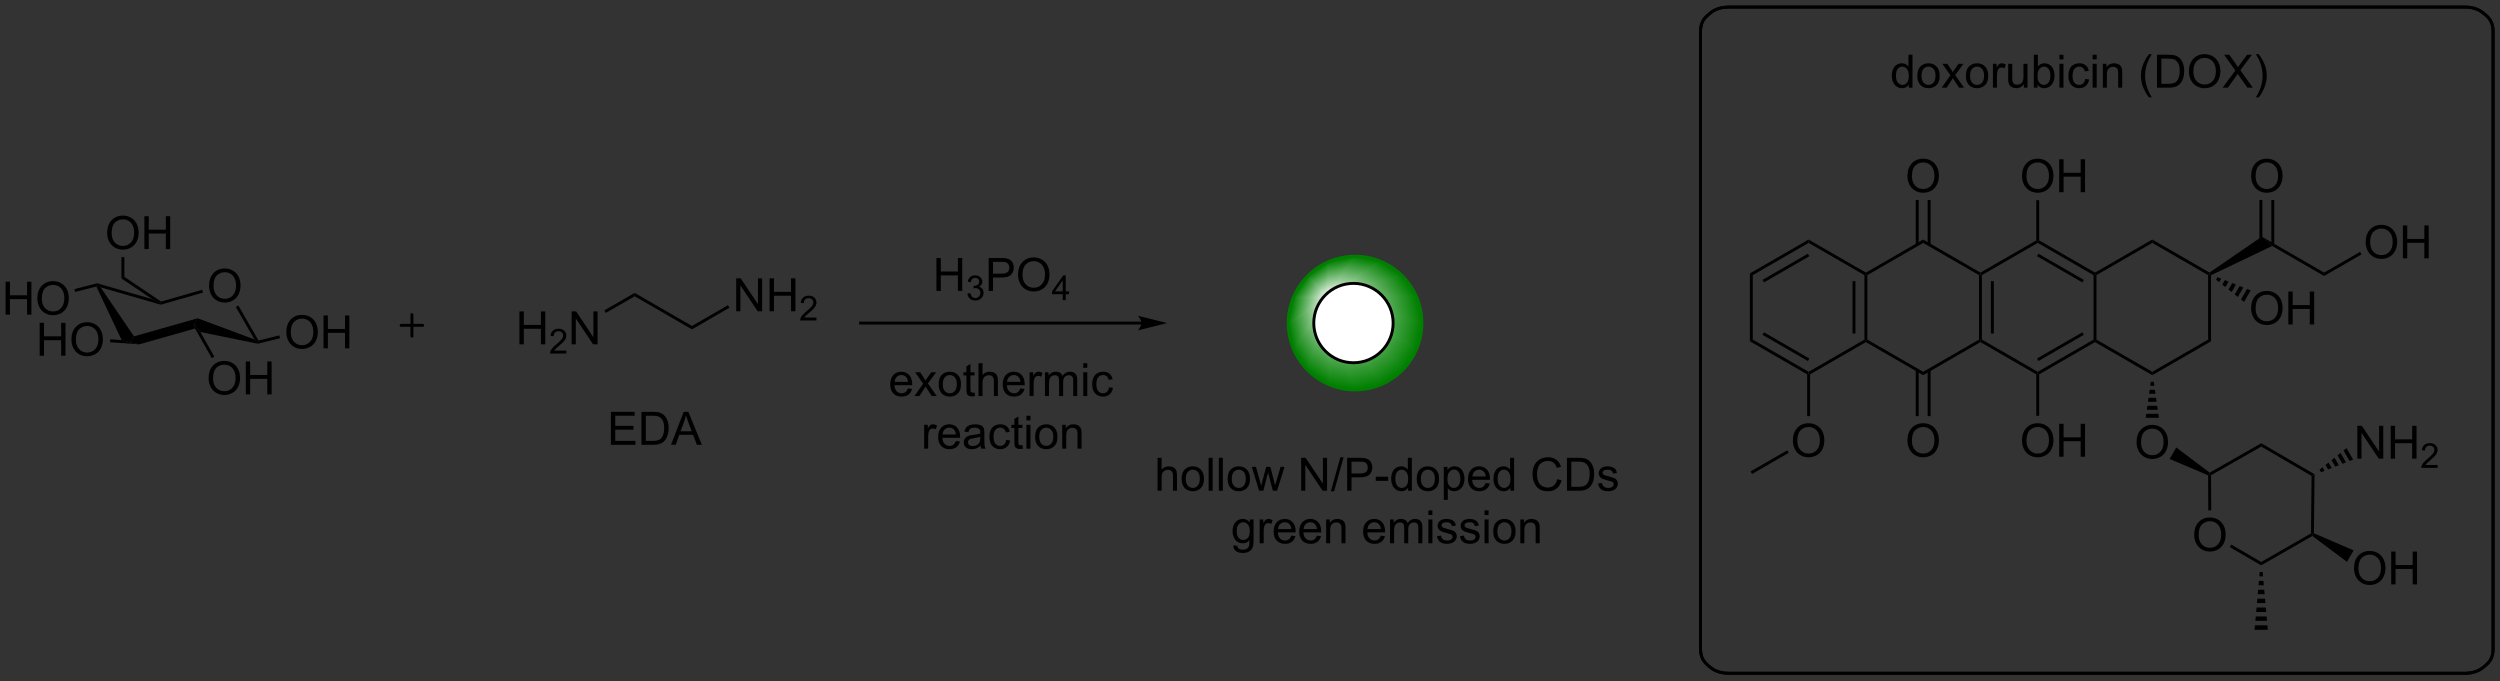 <?xml version="1.0" encoding="UTF-8"?>
<!DOCTYPE svg PUBLIC '-//W3C//DTD SVG 1.0//EN'
          'http://www.w3.org/TR/2001/REC-SVG-20010904/DTD/svg10.dtd'>
<svg stroke-dasharray="none" shape-rendering="auto" xmlns="http://www.w3.org/2000/svg" font-family="'Dialog'" text-rendering="auto" width="1024" fill-opacity="1" color-interpolation="auto" color-rendering="auto" preserveAspectRatio="xMidYMid meet" font-size="12px" viewBox="0 0 1024 279" fill="black" xmlns:xlink="http://www.w3.org/1999/xlink" stroke="black" image-rendering="auto" stroke-miterlimit="10" stroke-linecap="square" stroke-linejoin="miter" font-style="normal" stroke-width="1" height="279" stroke-dashoffset="0" font-weight="normal" stroke-opacity="1"
><rect x="0" y="0" width="1024" height="279" fill="#333333" stroke="none"/><!--Generated by the Batik Graphics2D SVG Generator--><defs id="genericDefs"
  /><g
  ><defs id="defs1"
    ><linearGradient x1="231.754" x2="228.779" gradientUnits="userSpaceOnUse" y1="65.952" y2="80.692" id="gradient1" color-interpolation="sRGB" spreadMethod="pad"
      ><stop stop-color="white" offset="0%"
        /><stop stop-color="green" offset="100%"
      /></linearGradient
      ><linearGradient x1="231.754" x2="228.779" gradientUnits="userSpaceOnUse" y1="65.952" y2="80.692" id="gradient2" color-interpolation="sRGB" spreadMethod="pad"
      ><stop stop-color="white" offset="0%"
        /><stop stop-color="green" offset="100%"
      /></linearGradient
      ><linearGradient x1="231.754" x2="224.671" gradientUnits="userSpaceOnUse" y1="65.952" y2="76.458" id="gradient3" color-interpolation="sRGB" spreadMethod="pad"
      ><stop stop-color="white" offset="0%"
        /><stop stop-color="green" offset="100%"
      /></linearGradient
      ><linearGradient x1="231.754" x2="224.671" gradientUnits="userSpaceOnUse" y1="65.952" y2="76.458" id="gradient4" color-interpolation="sRGB" spreadMethod="pad"
      ><stop stop-color="white" offset="0%"
        /><stop stop-color="green" offset="100%"
      /></linearGradient
      ><linearGradient x1="231.754" x2="223.332" gradientUnits="userSpaceOnUse" y1="65.952" y2="71.63" id="gradient5" color-interpolation="sRGB" spreadMethod="pad"
      ><stop stop-color="white" offset="0%"
        /><stop stop-color="green" offset="100%"
      /></linearGradient
      ><linearGradient x1="231.754" x2="223.332" gradientUnits="userSpaceOnUse" y1="65.952" y2="71.63" id="gradient6" color-interpolation="sRGB" spreadMethod="pad"
      ><stop stop-color="white" offset="0%"
        /><stop stop-color="green" offset="100%"
      /></linearGradient
      ><linearGradient x1="231.754" x2="224.148" gradientUnits="userSpaceOnUse" y1="65.952" y2="67.487" id="gradient7" color-interpolation="sRGB" spreadMethod="pad"
      ><stop stop-color="white" offset="0%"
        /><stop stop-color="green" offset="100%"
      /></linearGradient
      ><linearGradient x1="231.754" x2="224.148" gradientUnits="userSpaceOnUse" y1="65.952" y2="67.487" id="gradient8" color-interpolation="sRGB" spreadMethod="pad"
      ><stop stop-color="white" offset="0%"
        /><stop stop-color="green" offset="100%"
      /></linearGradient
      ><linearGradient x1="231.754" x2="225.953" gradientUnits="userSpaceOnUse" y1="65.952" y2="64.781" id="gradient9" color-interpolation="sRGB" spreadMethod="pad"
      ><stop stop-color="white" offset="0%"
        /><stop stop-color="green" offset="100%"
      /></linearGradient
      ><linearGradient x1="231.754" x2="225.953" gradientUnits="userSpaceOnUse" y1="65.952" y2="64.781" id="gradient10" color-interpolation="sRGB" spreadMethod="pad"
      ><stop stop-color="white" offset="0%"
        /><stop stop-color="green" offset="100%"
      /></linearGradient
      ><linearGradient x1="231.754" x2="227.644" gradientUnits="userSpaceOnUse" y1="65.952" y2="63.181" id="gradient11" color-interpolation="sRGB" spreadMethod="pad"
      ><stop stop-color="white" offset="0%"
        /><stop stop-color="green" offset="100%"
      /></linearGradient
      ><linearGradient x1="231.754" x2="227.644" gradientUnits="userSpaceOnUse" y1="65.952" y2="63.181" id="gradient12" color-interpolation="sRGB" spreadMethod="pad"
      ><stop stop-color="white" offset="0%"
        /><stop stop-color="green" offset="100%"
      /></linearGradient
      ><linearGradient x1="231.754" x2="228.983" gradientUnits="userSpaceOnUse" y1="65.952" y2="61.841" id="gradient13" color-interpolation="sRGB" spreadMethod="pad"
      ><stop stop-color="white" offset="0%"
        /><stop stop-color="green" offset="100%"
      /></linearGradient
      ><linearGradient x1="231.754" x2="228.983" gradientUnits="userSpaceOnUse" y1="65.952" y2="61.841" id="gradient14" color-interpolation="sRGB" spreadMethod="pad"
      ><stop stop-color="white" offset="0%"
        /><stop stop-color="green" offset="100%"
      /></linearGradient
      ><linearGradient x1="231.754" x2="230.583" gradientUnits="userSpaceOnUse" y1="65.952" y2="60.15" id="gradient15" color-interpolation="sRGB" spreadMethod="pad"
      ><stop stop-color="white" offset="0%"
        /><stop stop-color="green" offset="100%"
      /></linearGradient
      ><linearGradient x1="231.754" x2="230.583" gradientUnits="userSpaceOnUse" y1="65.952" y2="60.15" id="gradient16" color-interpolation="sRGB" spreadMethod="pad"
      ><stop stop-color="white" offset="0%"
        /><stop stop-color="green" offset="100%"
      /></linearGradient
      ><linearGradient x1="231.754" x2="233.29" gradientUnits="userSpaceOnUse" y1="65.952" y2="58.346" id="gradient17" color-interpolation="sRGB" spreadMethod="pad"
      ><stop stop-color="white" offset="0%"
        /><stop stop-color="green" offset="100%"
      /></linearGradient
      ><linearGradient x1="231.754" x2="233.29" gradientUnits="userSpaceOnUse" y1="65.952" y2="58.346" id="gradient18" color-interpolation="sRGB" spreadMethod="pad"
      ><stop stop-color="white" offset="0%"
        /><stop stop-color="green" offset="100%"
      /></linearGradient
      ><linearGradient x1="231.754" x2="237.433" gradientUnits="userSpaceOnUse" y1="65.952" y2="57.529" id="gradient19" color-interpolation="sRGB" spreadMethod="pad"
      ><stop stop-color="white" offset="0%"
        /><stop stop-color="green" offset="100%"
      /></linearGradient
      ><linearGradient x1="231.754" x2="237.433" gradientUnits="userSpaceOnUse" y1="65.952" y2="57.529" id="gradient20" color-interpolation="sRGB" spreadMethod="pad"
      ><stop stop-color="white" offset="0%"
        /><stop stop-color="green" offset="100%"
      /></linearGradient
      ><linearGradient x1="231.754" x2="242.26" gradientUnits="userSpaceOnUse" y1="65.952" y2="58.868" id="gradient21" color-interpolation="sRGB" spreadMethod="pad"
      ><stop stop-color="white" offset="0%"
        /><stop stop-color="green" offset="100%"
      /></linearGradient
      ><linearGradient x1="231.754" x2="242.26" gradientUnits="userSpaceOnUse" y1="65.952" y2="58.868" id="gradient22" color-interpolation="sRGB" spreadMethod="pad"
      ><stop stop-color="white" offset="0%"
        /><stop stop-color="green" offset="100%"
      /></linearGradient
      ><linearGradient x1="231.754" x2="246.494" gradientUnits="userSpaceOnUse" y1="65.952" y2="62.976" id="gradient23" color-interpolation="sRGB" spreadMethod="pad"
      ><stop stop-color="white" offset="0%"
        /><stop stop-color="green" offset="100%"
      /></linearGradient
      ><linearGradient x1="231.754" x2="246.494" gradientUnits="userSpaceOnUse" y1="65.952" y2="62.976" id="gradient24" color-interpolation="sRGB" spreadMethod="pad"
      ><stop stop-color="white" offset="0%"
        /><stop stop-color="green" offset="100%"
      /></linearGradient
      ><linearGradient x1="231.754" x2="248.299" gradientUnits="userSpaceOnUse" y1="65.952" y2="69.292" id="gradient25" color-interpolation="sRGB" spreadMethod="pad"
      ><stop stop-color="white" offset="0%"
        /><stop stop-color="green" offset="100%"
      /></linearGradient
      ><linearGradient x1="231.754" x2="248.299" gradientUnits="userSpaceOnUse" y1="65.952" y2="69.292" id="gradient26" color-interpolation="sRGB" spreadMethod="pad"
      ><stop stop-color="white" offset="0%"
        /><stop stop-color="green" offset="100%"
      /></linearGradient
      ><linearGradient x1="231.754" x2="246.572" gradientUnits="userSpaceOnUse" y1="65.952" y2="75.942" id="gradient27" color-interpolation="sRGB" spreadMethod="pad"
      ><stop stop-color="white" offset="0%"
        /><stop stop-color="green" offset="100%"
      /></linearGradient
      ><linearGradient x1="231.754" x2="246.572" gradientUnits="userSpaceOnUse" y1="65.952" y2="75.942" id="gradient28" color-interpolation="sRGB" spreadMethod="pad"
      ><stop stop-color="white" offset="0%"
        /><stop stop-color="green" offset="100%"
      /></linearGradient
      ><linearGradient x1="231.754" x2="241.745" gradientUnits="userSpaceOnUse" y1="65.952" y2="80.77" id="gradient29" color-interpolation="sRGB" spreadMethod="pad"
      ><stop stop-color="white" offset="0%"
        /><stop stop-color="green" offset="100%"
      /></linearGradient
      ><linearGradient x1="231.754" x2="241.745" gradientUnits="userSpaceOnUse" y1="65.952" y2="80.77" id="gradient30" color-interpolation="sRGB" spreadMethod="pad"
      ><stop stop-color="white" offset="0%"
        /><stop stop-color="green" offset="100%"
      /></linearGradient
      ><linearGradient x1="231.754" x2="235.094" gradientUnits="userSpaceOnUse" y1="65.952" y2="82.496" id="gradient31" color-interpolation="sRGB" spreadMethod="pad"
      ><stop stop-color="white" offset="0%"
        /><stop stop-color="green" offset="100%"
      /></linearGradient
      ><linearGradient x1="231.754" x2="235.094" gradientUnits="userSpaceOnUse" y1="65.952" y2="82.496" id="gradient32" color-interpolation="sRGB" spreadMethod="pad"
      ><stop stop-color="white" offset="0%"
        /><stop stop-color="green" offset="100%"
      /></linearGradient
      ><clipPath clipPathUnits="userSpaceOnUse" id="clipPath1"
      ><path d="M2.273 0.771 L449.743 0.771 L449.743 122.537 L2.273 122.537 L2.273 0.771 Z"
      /></clipPath
      ><clipPath clipPathUnits="userSpaceOnUse" id="clipPath2"
      ><path d="M0.622 14.39 L0.622 132.77 L435.651 132.77 L435.651 14.39 Z"
      /></clipPath
      ><clipPath clipPathUnits="userSpaceOnUse" id="clipPath3"
      ><path d="M236.406 58.975 C229.983 58.975 224.777 64.181 224.777 70.603 C224.777 77.025 229.983 82.231 236.406 82.231 C242.828 82.231 248.034 77.025 248.034 70.603 C248.034 64.181 242.828 58.975 236.406 58.975 Z"
      /></clipPath
    ></defs
    ><g transform="scale(2.288,2.288) translate(-2.273,-0.771) matrix(1.029,0,0,1.029,1.633,-14.031)"
    ><path d="M36.993 64.133 Q36.993 62.706 37.758 61.901 Q38.524 61.094 39.735 61.094 Q40.527 61.094 41.162 61.474 Q41.8 61.851 42.133 62.529 Q42.469 63.206 42.469 64.065 Q42.469 64.937 42.118 65.625 Q41.766 66.312 41.12 66.666 Q40.477 67.021 39.73 67.021 Q38.923 67.021 38.285 66.63 Q37.649 66.237 37.321 65.562 Q36.993 64.885 36.993 64.133 ZM37.774 64.143 Q37.774 65.18 38.329 65.776 Q38.886 66.37 39.727 66.37 Q40.581 66.37 41.133 65.768 Q41.688 65.166 41.688 64.062 Q41.688 63.362 41.451 62.841 Q41.214 62.32 40.758 62.034 Q40.305 61.745 39.738 61.745 Q38.933 61.745 38.352 62.299 Q37.774 62.851 37.774 64.143 Z" stroke="none" clip-path="url(#clipPath2)"
    /></g
    ><g transform="matrix(2.354,0,0,2.354,-1.465,-33.872)"
    ><path d="M41.653 67.802 L42.095 67.548 L45.599 73.642 L45.474 73.936 L44.901 73.451 Z" stroke="none" clip-path="url(#clipPath2)"
    /></g
    ><g transform="matrix(2.354,0,0,2.354,-1.465,-33.872)"
    ><path d="M44.901 73.451 L45.474 73.936 L45.481 74.197 L35.487 72.16 L34.406 70.769 L35.015 69.772 Z" stroke="none" clip-path="url(#clipPath2)"
    /></g
    ><g transform="matrix(2.354,0,0,2.354,-1.465,-33.872)"
    ><path d="M17.384 64.246 L17.523 63.947 L18.131 64.387 L23.932 72.914 L23.239 73.936 L21.798 73.573 Z" stroke="none" clip-path="url(#clipPath2)"
    /></g
    ><g transform="matrix(2.354,0,0,2.354,-1.465,-33.872)"
    ><path d="M18.131 64.387 L17.523 63.947 L17.528 63.682 L27.116 66.446 L28.605 67.141 L28.605 67.406 Z" stroke="none" clip-path="url(#clipPath2)"
    /></g
    ><g transform="matrix(2.354,0,0,2.354,-1.465,-33.872)"
    ><path d="M35.8 64.81 L35.941 65.3 L28.605 67.406 L28.605 67.141 L28.649 66.863 Z" stroke="none" clip-path="url(#clipPath2)"
    /></g
    ><g transform="matrix(2.354,0,0,2.354,-1.465,-33.872)"
    ><path d="M1.595 69.137 L1.595 63.41 L2.352 63.41 L2.352 65.762 L5.329 65.762 L5.329 63.41 L6.087 63.41 L6.087 69.137 L5.329 69.137 L5.329 66.437 L2.352 66.437 L2.352 69.137 L1.595 69.137 ZM7.119 66.348 Q7.119 64.921 7.885 64.116 Q8.65 63.309 9.861 63.309 Q10.653 63.309 11.289 63.689 Q11.927 64.067 12.26 64.744 Q12.596 65.421 12.596 66.28 Q12.596 67.153 12.244 67.84 Q11.893 68.528 11.247 68.882 Q10.604 69.236 9.856 69.236 Q9.049 69.236 8.411 68.845 Q7.776 68.452 7.447 67.778 Q7.119 67.101 7.119 66.348 ZM7.901 66.359 Q7.901 67.395 8.455 67.991 Q9.012 68.585 9.854 68.585 Q10.708 68.585 11.26 67.984 Q11.815 67.382 11.815 66.278 Q11.815 65.577 11.578 65.056 Q11.341 64.535 10.885 64.249 Q10.432 63.96 9.864 63.96 Q9.059 63.96 8.479 64.515 Q7.901 65.067 7.901 66.359 Z" stroke="none" clip-path="url(#clipPath2)"
    /></g
    ><g transform="matrix(2.354,0,0,2.354,-1.465,-33.872)"
    ><path d="M17.528 63.682 L17.523 63.947 L17.384 64.246 L13.701 65.184 L13.575 64.689 Z" stroke="none" clip-path="url(#clipPath2)"
    /></g
    ><g transform="matrix(2.354,0,0,2.354,-1.465,-33.872)"
    ><path d="M7.525 76.284 L7.525 70.558 L8.282 70.558 L8.282 72.909 L11.259 72.909 L11.259 70.558 L12.017 70.558 L12.017 76.284 L11.259 76.284 L11.259 73.584 L8.282 73.584 L8.282 76.284 L7.525 76.284 ZM13.049 73.495 Q13.049 72.068 13.815 71.264 Q14.581 70.456 15.792 70.456 Q16.583 70.456 17.219 70.837 Q17.857 71.214 18.19 71.891 Q18.526 72.568 18.526 73.428 Q18.526 74.3 18.174 74.987 Q17.823 75.675 17.177 76.029 Q16.534 76.383 15.786 76.383 Q14.979 76.383 14.341 75.993 Q13.706 75.6 13.377 74.925 Q13.049 74.248 13.049 73.495 ZM13.831 73.506 Q13.831 74.542 14.385 75.139 Q14.943 75.732 15.784 75.732 Q16.638 75.732 17.19 75.131 Q17.745 74.529 17.745 73.425 Q17.745 72.725 17.508 72.204 Q17.271 71.683 16.815 71.396 Q16.362 71.107 15.794 71.107 Q14.989 71.107 14.409 71.662 Q13.831 72.214 13.831 73.506 Z" stroke="none" clip-path="url(#clipPath2)"
    /></g
    ><g transform="matrix(2.354,0,0,2.354,-1.465,-33.872)"
    ><path d="M19.774 73.936 L19.812 73.427 L21.798 73.573 L23.239 73.936 L24.832 74.309 Z" stroke="none" clip-path="url(#clipPath2)"
    /></g
    ><g transform="matrix(2.354,0,0,2.354,-1.465,-33.872)"
    ><path d="M36.917 80.227 Q36.917 78.8 37.683 77.995 Q38.449 77.188 39.659 77.188 Q40.451 77.188 41.087 77.568 Q41.724 77.945 42.058 78.623 Q42.394 79.3 42.394 80.159 Q42.394 81.031 42.042 81.719 Q41.691 82.406 41.045 82.761 Q40.402 83.115 39.654 83.115 Q38.847 83.115 38.209 82.724 Q37.574 82.331 37.245 81.656 Q36.917 80.979 36.917 80.227 ZM37.699 80.237 Q37.699 81.274 38.253 81.87 Q38.81 82.464 39.652 82.464 Q40.506 82.464 41.058 81.862 Q41.612 81.261 41.612 80.156 Q41.612 79.456 41.376 78.935 Q41.139 78.414 40.683 78.128 Q40.23 77.839 39.662 77.839 Q38.857 77.839 38.277 78.393 Q37.699 78.945 37.699 80.237 ZM43.392 83.016 L43.392 77.289 L44.15 77.289 L44.15 79.641 L47.127 79.641 L47.127 77.289 L47.885 77.289 L47.885 83.016 L47.127 83.016 L47.127 80.315 L44.15 80.315 L44.15 83.016 L43.392 83.016 Z" stroke="none" clip-path="url(#clipPath2)"
    /></g
    ><g transform="matrix(2.354,0,0,2.354,-1.465,-33.872)"
    ><path d="M37.917 76.454 L37.473 76.706 L34.556 71.552 L34.406 70.769 L35.487 72.16 Z" stroke="none" clip-path="url(#clipPath2)"
    /></g
    ><g transform="matrix(2.354,0,0,2.354,-1.465,-33.872)"
    ><path d="M28.649 66.863 L28.605 67.141 L27.116 66.446 L21.752 62.835 L22.262 62.563 Z" stroke="none" clip-path="url(#clipPath2)"
    /></g
    ><g transform="matrix(2.354,0,0,2.354,-1.465,-33.872)"
    ><path d="M50.443 72.216 Q50.443 70.789 51.208 69.984 Q51.974 69.177 53.185 69.177 Q53.977 69.177 54.612 69.557 Q55.25 69.935 55.583 70.612 Q55.919 71.289 55.919 72.148 Q55.919 73.021 55.568 73.708 Q55.216 74.396 54.57 74.75 Q53.927 75.104 53.18 75.104 Q52.373 75.104 51.734 74.713 Q51.099 74.32 50.771 73.646 Q50.443 72.969 50.443 72.216 ZM51.224 72.226 Q51.224 73.263 51.779 73.859 Q52.336 74.453 53.177 74.453 Q54.031 74.453 54.583 73.851 Q55.138 73.25 55.138 72.146 Q55.138 71.445 54.901 70.924 Q54.664 70.403 54.208 70.117 Q53.755 69.828 53.188 69.828 Q52.383 69.828 51.802 70.383 Q51.224 70.935 51.224 72.226 ZM56.918 75.005 L56.918 69.278 L57.676 69.278 L57.676 71.63 L60.653 71.63 L60.653 69.278 L61.41 69.278 L61.41 75.005 L60.653 75.005 L60.653 72.305 L57.676 72.305 L57.676 75.005 L56.918 75.005 Z" stroke="none" clip-path="url(#clipPath2)"
    /></g
    ><g transform="matrix(2.354,0,0,2.354,-1.465,-33.872)"
    ><path d="M45.481 74.197 L45.474 73.936 L45.599 73.642 L49.226 72.745 L49.348 73.24 Z" stroke="none" clip-path="url(#clipPath2)"
    /></g
    ><g transform="matrix(2.354,0,0,2.354,-1.465,-33.872)"
    ><path d="M35.015 69.772 L34.406 70.769 L34.556 71.552 L24.832 74.309 L23.239 73.936 L23.932 72.914 Z" stroke="none" clip-path="url(#clipPath2)"
    /></g
    ><g transform="matrix(2.354,0,0,2.354,-1.465,-33.872)"
    ><path d="M19.27 54.942 Q19.27 53.515 20.035 52.71 Q20.801 51.903 22.012 51.903 Q22.804 51.903 23.439 52.283 Q24.077 52.66 24.41 53.337 Q24.746 54.015 24.746 54.874 Q24.746 55.746 24.395 56.434 Q24.043 57.121 23.397 57.475 Q22.754 57.83 22.007 57.83 Q21.2 57.83 20.561 57.439 Q19.926 57.046 19.598 56.371 Q19.27 55.694 19.27 54.942 ZM20.051 54.952 Q20.051 55.989 20.606 56.585 Q21.163 57.179 22.004 57.179 Q22.858 57.179 23.41 56.577 Q23.965 55.975 23.965 54.871 Q23.965 54.171 23.728 53.65 Q23.491 53.129 23.035 52.843 Q22.582 52.554 22.015 52.554 Q21.21 52.554 20.629 53.108 Q20.051 53.66 20.051 54.952 ZM25.745 57.731 L25.745 52.004 L26.503 52.004 L26.503 54.356 L29.48 54.356 L29.48 52.004 L30.237 52.004 L30.237 57.731 L29.48 57.731 L29.48 55.03 L26.503 55.03 L26.503 57.731 L25.745 57.731 Z" stroke="none" clip-path="url(#clipPath2)"
    /></g
    ><g transform="matrix(2.354,0,0,2.354,-1.465,-33.872)"
    ><path d="M22.262 62.563 L21.752 62.835 L21.752 59.126 L22.262 59.126 Z" stroke="none" clip-path="url(#clipPath2)"
    /></g
    ><g stroke-width="0.51" transform="matrix(2.354,0,0,2.354,-1.465,-33.872)" stroke-linejoin="round" stroke-linecap="round"
    ><path fill="none" d="M70.422 71.003 L74.172 71.003 M72.297 69.128 L72.297 72.878" clip-path="url(#clipPath2)"
    /></g
    ><g transform="matrix(2.354,0,0,2.354,-1.465,-33.872)"
    ><path d="M199.244 70.348 L150.369 70.348 L150.114 70.348 L150.114 70.858 L150.369 70.858 L199.244 70.858 L199.499 70.858 L199.499 70.348 L199.244 70.348 ZM203.708 70.603 L198.606 69.328 C198.606 69.328 199.244 70.045 199.244 70.603 C199.244 71.161 198.606 71.879 198.606 71.879 Z" stroke="none" clip-path="url(#clipPath2)"
    /></g
    ><g transform="matrix(2.354,0,0,2.354,-1.465,-33.872)"
    ><path d="M163.562 65.009 L163.562 59.282 L164.32 59.282 L164.32 61.634 L167.297 61.634 L167.297 59.282 L168.054 59.282 L168.054 65.009 L167.297 65.009 L167.297 62.308 L164.32 62.308 L164.32 65.009 L163.562 65.009 Z" stroke="none" clip-path="url(#clipPath2)"
    /></g
    ><g transform="matrix(2.354,0,0,2.354,-1.465,-33.872)"
    ><path d="M168.951 65.474 L169.478 65.403 Q169.57 65.853 169.787 66.05 Q170.006 66.247 170.32 66.247 Q170.691 66.247 170.947 65.99 Q171.205 65.732 171.205 65.351 Q171.205 64.987 170.966 64.753 Q170.73 64.517 170.363 64.517 Q170.214 64.517 169.992 64.575 L170.05 64.112 Q170.103 64.118 170.134 64.118 Q170.472 64.118 170.742 63.943 Q171.011 63.767 171.011 63.4 Q171.011 63.111 170.814 62.921 Q170.619 62.73 170.308 62.73 Q170 62.73 169.795 62.923 Q169.589 63.116 169.531 63.503 L169.004 63.409 Q169.101 62.878 169.443 62.587 Q169.787 62.296 170.297 62.296 Q170.648 62.296 170.943 62.447 Q171.24 62.597 171.396 62.859 Q171.552 63.118 171.552 63.411 Q171.552 63.691 171.402 63.919 Q171.254 64.148 170.961 64.282 Q171.341 64.37 171.552 64.648 Q171.763 64.923 171.763 65.339 Q171.763 65.902 171.353 66.294 Q170.943 66.685 170.316 66.685 Q169.752 66.685 169.377 66.349 Q169.004 66.011 168.951 65.474 Z" stroke="none" clip-path="url(#clipPath2)"
    /></g
    ><g transform="matrix(2.354,0,0,2.354,-1.465,-33.872)"
    ><path d="M172.653 65.009 L172.653 59.282 L174.814 59.282 Q175.385 59.282 175.684 59.337 Q176.106 59.407 176.39 59.605 Q176.676 59.8 176.851 60.157 Q177.025 60.511 177.025 60.938 Q177.025 61.667 176.559 62.175 Q176.096 62.681 174.88 62.681 L173.411 62.681 L173.411 65.009 L172.653 65.009 ZM173.411 62.003 L174.893 62.003 Q175.627 62.003 175.934 61.73 Q176.244 61.456 176.244 60.962 Q176.244 60.602 176.062 60.347 Q175.88 60.089 175.583 60.009 Q175.393 59.956 174.877 59.956 L173.411 59.956 L173.411 62.003 ZM177.76 62.219 Q177.76 60.792 178.525 59.988 Q179.291 59.181 180.502 59.181 Q181.294 59.181 181.929 59.561 Q182.567 59.938 182.9 60.615 Q183.236 61.292 183.236 62.152 Q183.236 63.024 182.885 63.712 Q182.533 64.399 181.887 64.753 Q181.244 65.108 180.497 65.108 Q179.689 65.108 179.051 64.717 Q178.416 64.324 178.088 63.649 Q177.76 62.972 177.76 62.219 ZM178.541 62.23 Q178.541 63.266 179.096 63.863 Q179.653 64.457 180.494 64.457 Q181.348 64.457 181.9 63.855 Q182.455 63.253 182.455 62.149 Q182.455 61.449 182.218 60.928 Q181.981 60.407 181.525 60.121 Q181.072 59.831 180.505 59.831 Q179.7 59.831 179.119 60.386 Q178.541 60.938 178.541 62.23 Z" stroke="none" clip-path="url(#clipPath2)"
    /></g
    ><g transform="matrix(2.354,0,0,2.354,-1.465,-33.872)"
    ><path d="M185.534 66.609 L185.534 65.579 L183.671 65.579 L183.671 65.097 L185.631 62.314 L186.061 62.314 L186.061 65.097 L186.641 65.097 L186.641 65.579 L186.061 65.579 L186.061 66.609 L185.534 66.609 ZM185.534 65.097 L185.534 63.159 L184.19 65.097 L185.534 65.097 Z" stroke="none" clip-path="url(#clipPath2)"
    /></g
    ><g transform="matrix(2.354,0,0,2.354,-1.465,-33.872)"
    ><path d="M158.598 81.973 L159.325 82.061 Q159.153 82.699 158.687 83.051 Q158.223 83.402 157.502 83.402 Q156.59 83.402 156.057 82.843 Q155.525 82.28 155.525 81.269 Q155.525 80.223 156.064 79.644 Q156.603 79.066 157.463 79.066 Q158.294 79.066 158.82 79.634 Q159.348 80.199 159.348 81.225 Q159.348 81.288 159.346 81.413 L156.252 81.413 Q156.291 82.098 156.637 82.462 Q156.986 82.824 157.505 82.824 Q157.893 82.824 158.166 82.621 Q158.439 82.418 158.598 81.973 ZM156.291 80.835 L158.606 80.835 Q158.559 80.311 158.34 80.051 Q158.005 79.644 157.471 79.644 Q156.986 79.644 156.656 79.97 Q156.325 80.293 156.291 80.835 ZM159.74 83.309 L161.256 81.152 L159.852 79.16 L160.732 79.16 L161.368 80.132 Q161.548 80.41 161.657 80.598 Q161.829 80.34 161.975 80.139 L162.673 79.16 L163.514 79.16 L162.079 81.113 L163.623 83.309 L162.758 83.309 L161.907 82.019 L161.68 81.671 L160.592 83.309 L159.74 83.309 ZM163.946 81.233 Q163.946 80.082 164.587 79.527 Q165.123 79.066 165.891 79.066 Q166.748 79.066 167.29 79.626 Q167.834 80.186 167.834 81.176 Q167.834 81.975 167.592 82.436 Q167.352 82.894 166.894 83.15 Q166.435 83.402 165.891 83.402 Q165.022 83.402 164.482 82.845 Q163.946 82.285 163.946 81.233 ZM164.67 81.233 Q164.67 82.03 165.016 82.428 Q165.365 82.824 165.891 82.824 Q166.415 82.824 166.761 82.426 Q167.11 82.027 167.11 81.21 Q167.11 80.441 166.761 80.046 Q166.412 79.647 165.891 79.647 Q165.365 79.647 165.016 80.043 Q164.67 80.436 164.67 81.233 ZM170.192 82.678 L170.294 83.301 Q169.997 83.363 169.762 83.363 Q169.38 83.363 169.169 83.243 Q168.958 83.121 168.872 82.923 Q168.786 82.725 168.786 82.093 L168.786 79.707 L168.27 79.707 L168.27 79.16 L168.786 79.16 L168.786 78.132 L169.486 77.71 L169.486 79.16 L170.192 79.16 L170.192 79.707 L169.486 79.707 L169.486 82.132 Q169.486 82.434 169.523 82.519 Q169.559 82.606 169.643 82.658 Q169.728 82.707 169.885 82.707 Q170.002 82.707 170.192 82.678 ZM170.881 83.309 L170.881 77.582 L171.584 77.582 L171.584 79.637 Q172.076 79.066 172.826 79.066 Q173.287 79.066 173.626 79.249 Q173.967 79.428 174.113 79.749 Q174.258 80.069 174.258 80.678 L174.258 83.309 L173.555 83.309 L173.555 80.678 Q173.555 80.152 173.326 79.913 Q173.1 79.671 172.68 79.671 Q172.368 79.671 172.092 79.835 Q171.818 79.996 171.701 80.275 Q171.584 80.551 171.584 81.038 L171.584 83.309 L170.881 83.309 ZM178.169 81.973 L178.895 82.061 Q178.723 82.699 178.257 83.051 Q177.794 83.402 177.072 83.402 Q176.161 83.402 175.627 82.843 Q175.096 82.28 175.096 81.269 Q175.096 80.223 175.635 79.644 Q176.174 79.066 177.033 79.066 Q177.864 79.066 178.39 79.634 Q178.919 80.199 178.919 81.225 Q178.919 81.288 178.916 81.413 L175.822 81.413 Q175.861 82.098 176.208 82.462 Q176.557 82.824 177.075 82.824 Q177.463 82.824 177.736 82.621 Q178.01 82.418 178.169 81.973 ZM175.861 80.835 L178.176 80.835 Q178.13 80.311 177.911 80.051 Q177.575 79.644 177.041 79.644 Q176.557 79.644 176.226 79.97 Q175.895 80.293 175.861 80.835 ZM179.772 83.309 L179.772 79.16 L180.404 79.16 L180.404 79.788 Q180.647 79.348 180.85 79.207 Q181.055 79.066 181.303 79.066 Q181.657 79.066 182.024 79.293 L181.782 79.944 Q181.524 79.793 181.266 79.793 Q181.037 79.793 180.852 79.931 Q180.67 80.069 180.592 80.316 Q180.475 80.691 180.475 81.137 L180.475 83.309 L179.772 83.309 ZM182.443 83.309 L182.443 79.16 L183.071 79.16 L183.071 79.741 Q183.266 79.436 183.589 79.251 Q183.915 79.066 184.329 79.066 Q184.79 79.066 185.084 79.259 Q185.381 79.449 185.501 79.793 Q185.993 79.066 186.782 79.066 Q187.399 79.066 187.73 79.408 Q188.063 79.749 188.063 80.46 L188.063 83.309 L187.365 83.309 L187.365 80.694 Q187.365 80.272 187.295 80.087 Q187.227 79.902 187.048 79.79 Q186.868 79.676 186.626 79.676 Q186.188 79.676 185.899 79.968 Q185.61 80.257 185.61 80.897 L185.61 83.309 L184.907 83.309 L184.907 80.613 Q184.907 80.144 184.735 79.91 Q184.563 79.676 184.173 79.676 Q183.876 79.676 183.623 79.832 Q183.373 79.988 183.258 80.29 Q183.147 80.59 183.147 81.155 L183.147 83.309 L182.443 83.309 ZM189.11 78.389 L189.11 77.582 L189.813 77.582 L189.813 78.389 L189.11 78.389 ZM189.11 83.309 L189.11 79.16 L189.813 79.16 L189.813 83.309 L189.11 83.309 ZM193.59 81.788 L194.283 81.879 Q194.169 82.593 193.702 82.999 Q193.236 83.402 192.557 83.402 Q191.705 83.402 191.187 82.845 Q190.669 82.288 190.669 81.249 Q190.669 80.577 190.89 80.074 Q191.114 79.569 191.57 79.319 Q192.025 79.066 192.559 79.066 Q193.236 79.066 193.666 79.408 Q194.096 79.749 194.215 80.379 L193.533 80.483 Q193.434 80.066 193.187 79.856 Q192.939 79.644 192.588 79.644 Q192.057 79.644 191.723 80.025 Q191.393 80.405 191.393 81.231 Q191.393 82.066 191.713 82.447 Q192.033 82.824 192.549 82.824 Q192.963 82.824 193.239 82.572 Q193.518 82.316 193.59 81.788 Z" stroke="none" clip-path="url(#clipPath2)"
    /></g
    ><g transform="matrix(2.354,0,0,2.354,-1.465,-33.872)"
    ><path d="M161.426 92.459 L161.426 88.31 L162.059 88.31 L162.059 88.938 Q162.301 88.498 162.504 88.357 Q162.71 88.216 162.957 88.216 Q163.311 88.216 163.678 88.443 L163.436 89.094 Q163.178 88.943 162.921 88.943 Q162.691 88.943 162.506 89.081 Q162.324 89.219 162.246 89.466 Q162.129 89.841 162.129 90.287 L162.129 92.459 L161.426 92.459 ZM166.936 91.123 L167.663 91.211 Q167.491 91.849 167.025 92.201 Q166.561 92.552 165.84 92.552 Q164.928 92.552 164.394 91.993 Q163.863 91.43 163.863 90.419 Q163.863 89.373 164.402 88.794 Q164.941 88.216 165.801 88.216 Q166.631 88.216 167.157 88.784 Q167.686 89.349 167.686 90.375 Q167.686 90.438 167.684 90.563 L164.59 90.563 Q164.629 91.248 164.975 91.612 Q165.324 91.974 165.842 91.974 Q166.23 91.974 166.504 91.771 Q166.777 91.568 166.936 91.123 ZM164.629 89.985 L166.944 89.985 Q166.897 89.461 166.678 89.201 Q166.342 88.794 165.809 88.794 Q165.324 88.794 164.994 89.12 Q164.663 89.443 164.629 89.985 ZM171.253 91.946 Q170.862 92.279 170.5 92.417 Q170.141 92.552 169.726 92.552 Q169.042 92.552 168.674 92.219 Q168.307 91.883 168.307 91.365 Q168.307 91.06 168.445 90.808 Q168.586 90.555 168.81 90.404 Q169.034 90.25 169.315 90.172 Q169.523 90.118 169.94 90.068 Q170.792 89.966 171.195 89.826 Q171.198 89.68 171.198 89.641 Q171.198 89.211 171 89.037 Q170.729 88.797 170.198 88.797 Q169.703 88.797 169.466 88.972 Q169.229 89.146 169.117 89.586 L168.43 89.493 Q168.523 89.052 168.737 88.781 Q168.953 88.508 169.359 88.362 Q169.766 88.216 170.299 88.216 Q170.831 88.216 171.161 88.341 Q171.495 88.466 171.651 88.656 Q171.807 88.844 171.87 89.133 Q171.906 89.313 171.906 89.781 L171.906 90.719 Q171.906 91.701 171.951 91.961 Q171.995 92.219 172.128 92.459 L171.393 92.459 Q171.284 92.24 171.253 91.946 ZM171.195 90.375 Q170.812 90.531 170.047 90.641 Q169.612 90.703 169.432 90.781 Q169.253 90.86 169.154 91.011 Q169.057 91.162 169.057 91.344 Q169.057 91.625 169.271 91.813 Q169.484 92 169.893 92 Q170.299 92 170.614 91.823 Q170.932 91.646 171.081 91.336 Q171.195 91.099 171.195 90.633 L171.195 90.375 ZM175.702 90.938 L176.394 91.029 Q176.28 91.743 175.814 92.149 Q175.348 92.552 174.668 92.552 Q173.816 92.552 173.298 91.995 Q172.78 91.438 172.78 90.399 Q172.78 89.727 173.001 89.224 Q173.225 88.719 173.681 88.469 Q174.137 88.216 174.671 88.216 Q175.348 88.216 175.777 88.558 Q176.207 88.899 176.327 89.529 L175.644 89.633 Q175.546 89.216 175.298 89.005 Q175.051 88.794 174.699 88.794 Q174.168 88.794 173.835 89.175 Q173.504 89.555 173.504 90.38 Q173.504 91.216 173.824 91.597 Q174.144 91.974 174.66 91.974 Q175.074 91.974 175.35 91.722 Q175.629 91.466 175.702 90.938 ZM178.53 91.828 L178.631 92.451 Q178.335 92.513 178.1 92.513 Q177.717 92.513 177.506 92.394 Q177.296 92.271 177.21 92.073 Q177.124 91.875 177.124 91.243 L177.124 88.857 L176.608 88.857 L176.608 88.31 L177.124 88.31 L177.124 87.281 L177.824 86.86 L177.824 88.31 L178.53 88.31 L178.53 88.857 L177.824 88.857 L177.824 91.281 Q177.824 91.584 177.861 91.669 Q177.897 91.755 177.98 91.808 Q178.066 91.857 178.223 91.857 Q178.34 91.857 178.53 91.828 ZM179.221 87.539 L179.221 86.732 L179.924 86.732 L179.924 87.539 L179.221 87.539 ZM179.221 92.459 L179.221 88.31 L179.924 88.31 L179.924 92.459 L179.221 92.459 ZM180.733 90.383 Q180.733 89.232 181.374 88.677 Q181.91 88.216 182.678 88.216 Q183.535 88.216 184.077 88.776 Q184.621 89.336 184.621 90.326 Q184.621 91.125 184.379 91.586 Q184.139 92.044 183.681 92.3 Q183.223 92.552 182.678 92.552 Q181.809 92.552 181.269 91.995 Q180.733 91.435 180.733 90.383 ZM181.457 90.383 Q181.457 91.18 181.803 91.578 Q182.152 91.974 182.678 91.974 Q183.202 91.974 183.548 91.576 Q183.897 91.177 183.897 90.36 Q183.897 89.591 183.548 89.196 Q183.199 88.797 182.678 88.797 Q182.152 88.797 181.803 89.193 Q181.457 89.586 181.457 90.383 ZM185.445 92.459 L185.445 88.31 L186.078 88.31 L186.078 88.899 Q186.534 88.216 187.398 88.216 Q187.773 88.216 188.086 88.352 Q188.401 88.485 188.557 88.703 Q188.714 88.922 188.776 89.224 Q188.815 89.419 188.815 89.906 L188.815 92.459 L188.112 92.459 L188.112 89.935 Q188.112 89.505 188.029 89.292 Q187.948 89.078 187.739 88.953 Q187.531 88.826 187.25 88.826 Q186.799 88.826 186.474 89.112 Q186.148 89.396 186.148 90.193 L186.148 92.459 L185.445 92.459 Z" stroke="none" clip-path="url(#clipPath2)"
    /></g
    ><g fill="green" transform="matrix(2.354,0,0,2.354,-1.465,-33.872)" stroke="green"
    ><path d="M236.406 82.231 C229.983 82.231 224.777 77.025 224.777 70.603 C224.777 64.181 229.983 58.975 236.406 58.975 C242.828 58.975 248.034 64.181 248.034 70.603 C248.034 77.025 242.828 82.231 236.406 82.231" stroke="none" clip-path="url(#clipPath3)"
    /></g
    ><g fill="url(#gradient1)" transform="matrix(2.354,0,0,2.354,-1.465,-33.872)" stroke="url(#gradient1)"
    ><path d="M231.754 65.952 L236.406 82.231 L231.879 81.318 Z" stroke="none" clip-path="url(#clipPath3)"
    /></g
    ><g fill="url(#gradient2)" stroke-width="0.51" transform="matrix(2.354,0,0,2.354,-1.465,-33.872)" stroke-linecap="round" stroke="url(#gradient2)" stroke-linejoin="round"
    ><path fill="none" d="M231.754 65.952 L236.406 82.231 L231.879 81.318 Z" clip-path="url(#clipPath3)"
    /></g
    ><g fill="url(#gradient3)" transform="matrix(2.354,0,0,2.354,-1.465,-33.872)" stroke="url(#gradient3)"
    ><path d="M231.754 65.952 L231.879 81.318 L228.183 78.826 Z" stroke="none" clip-path="url(#clipPath3)"
    /></g
    ><g fill="url(#gradient4)" stroke-width="0.51" transform="matrix(2.354,0,0,2.354,-1.465,-33.872)" stroke-linecap="round" stroke="url(#gradient4)" stroke-linejoin="round"
    ><path fill="none" d="M231.754 65.952 L231.879 81.318 L228.183 78.826 Z" clip-path="url(#clipPath3)"
    /></g
    ><g fill="url(#gradient5)" transform="matrix(2.354,0,0,2.354,-1.465,-33.872)" stroke="url(#gradient5)"
    ><path d="M231.754 65.952 L228.183 78.826 L225.691 75.129 Z" stroke="none" clip-path="url(#clipPath3)"
    /></g
    ><g fill="url(#gradient6)" stroke-width="0.51" transform="matrix(2.354,0,0,2.354,-1.465,-33.872)" stroke-linecap="round" stroke="url(#gradient6)" stroke-linejoin="round"
    ><path fill="none" d="M231.754 65.952 L228.183 78.826 L225.691 75.129 Z" clip-path="url(#clipPath3)"
    /></g
    ><g fill="url(#gradient7)" transform="matrix(2.354,0,0,2.354,-1.465,-33.872)" stroke="url(#gradient7)"
    ><path d="M231.754 65.952 L225.691 75.129 L224.777 70.603 Z" stroke="none" clip-path="url(#clipPath3)"
    /></g
    ><g fill="url(#gradient8)" stroke-width="0.51" transform="matrix(2.354,0,0,2.354,-1.465,-33.872)" stroke-linecap="round" stroke="url(#gradient8)" stroke-linejoin="round"
    ><path fill="none" d="M231.754 65.952 L225.691 75.129 L224.777 70.603 Z" clip-path="url(#clipPath3)"
    /></g
    ><g fill="url(#gradient9)" transform="matrix(2.354,0,0,2.354,-1.465,-33.872)" stroke="url(#gradient9)"
    ><path d="M231.754 65.952 L224.777 70.603 L225.691 66.077 Z" stroke="none" clip-path="url(#clipPath3)"
    /></g
    ><g fill="url(#gradient10)" stroke-width="0.51" transform="matrix(2.354,0,0,2.354,-1.465,-33.872)" stroke-linecap="round" stroke="url(#gradient10)" stroke-linejoin="round"
    ><path fill="none" d="M231.754 65.952 L224.777 70.603 L225.691 66.077 Z" clip-path="url(#clipPath3)"
    /></g
    ><g fill="url(#gradient11)" transform="matrix(2.354,0,0,2.354,-1.465,-33.872)" stroke="url(#gradient11)"
    ><path d="M231.754 65.952 L225.691 66.077 L228.183 62.381 Z" stroke="none" clip-path="url(#clipPath3)"
    /></g
    ><g fill="url(#gradient12)" stroke-width="0.51" transform="matrix(2.354,0,0,2.354,-1.465,-33.872)" stroke-linecap="round" stroke="url(#gradient12)" stroke-linejoin="round"
    ><path fill="none" d="M231.754 65.952 L225.691 66.077 L228.183 62.381 Z" clip-path="url(#clipPath3)"
    /></g
    ><g fill="url(#gradient13)" transform="matrix(2.354,0,0,2.354,-1.465,-33.872)" stroke="url(#gradient13)"
    ><path d="M231.754 65.952 L228.183 62.381 L231.879 59.889 Z" stroke="none" clip-path="url(#clipPath3)"
    /></g
    ><g fill="url(#gradient14)" stroke-width="0.51" transform="matrix(2.354,0,0,2.354,-1.465,-33.872)" stroke-linecap="round" stroke="url(#gradient14)" stroke-linejoin="round"
    ><path fill="none" d="M231.754 65.952 L228.183 62.381 L231.879 59.889 Z" clip-path="url(#clipPath3)"
    /></g
    ><g fill="url(#gradient15)" transform="matrix(2.354,0,0,2.354,-1.465,-33.872)" stroke="url(#gradient15)"
    ><path d="M231.754 65.952 L231.879 59.889 L236.406 58.975 Z" stroke="none" clip-path="url(#clipPath3)"
    /></g
    ><g fill="url(#gradient16)" stroke-width="0.51" transform="matrix(2.354,0,0,2.354,-1.465,-33.872)" stroke-linecap="round" stroke="url(#gradient16)" stroke-linejoin="round"
    ><path fill="none" d="M231.754 65.952 L231.879 59.889 L236.406 58.975 Z" clip-path="url(#clipPath3)"
    /></g
    ><g fill="url(#gradient17)" transform="matrix(2.354,0,0,2.354,-1.465,-33.872)" stroke="url(#gradient17)"
    ><path d="M231.754 65.952 L236.406 58.975 L240.932 59.889 Z" stroke="none" clip-path="url(#clipPath3)"
    /></g
    ><g fill="url(#gradient18)" stroke-width="0.51" transform="matrix(2.354,0,0,2.354,-1.465,-33.872)" stroke-linecap="round" stroke="url(#gradient18)" stroke-linejoin="round"
    ><path fill="none" d="M231.754 65.952 L236.406 58.975 L240.932 59.889 Z" clip-path="url(#clipPath3)"
    /></g
    ><g fill="url(#gradient19)" transform="matrix(2.354,0,0,2.354,-1.465,-33.872)" stroke="url(#gradient19)"
    ><path d="M231.754 65.952 L240.932 59.889 L244.628 62.381 Z" stroke="none" clip-path="url(#clipPath3)"
    /></g
    ><g fill="url(#gradient20)" stroke-width="0.51" transform="matrix(2.354,0,0,2.354,-1.465,-33.872)" stroke-linecap="round" stroke="url(#gradient20)" stroke-linejoin="round"
    ><path fill="none" d="M231.754 65.952 L240.932 59.889 L244.628 62.381 Z" clip-path="url(#clipPath3)"
    /></g
    ><g fill="url(#gradient21)" transform="matrix(2.354,0,0,2.354,-1.465,-33.872)" stroke="url(#gradient21)"
    ><path d="M231.754 65.952 L244.628 62.381 L247.12 66.077 Z" stroke="none" clip-path="url(#clipPath3)"
    /></g
    ><g fill="url(#gradient22)" stroke-width="0.51" transform="matrix(2.354,0,0,2.354,-1.465,-33.872)" stroke-linecap="round" stroke="url(#gradient22)" stroke-linejoin="round"
    ><path fill="none" d="M231.754 65.952 L244.628 62.381 L247.12 66.077 Z" clip-path="url(#clipPath3)"
    /></g
    ><g fill="url(#gradient23)" transform="matrix(2.354,0,0,2.354,-1.465,-33.872)" stroke="url(#gradient23)"
    ><path d="M231.754 65.952 L247.12 66.077 L248.034 70.603 Z" stroke="none" clip-path="url(#clipPath3)"
    /></g
    ><g fill="url(#gradient24)" stroke-width="0.51" transform="matrix(2.354,0,0,2.354,-1.465,-33.872)" stroke-linecap="round" stroke="url(#gradient24)" stroke-linejoin="round"
    ><path fill="none" d="M231.754 65.952 L247.12 66.077 L248.034 70.603 Z" clip-path="url(#clipPath3)"
    /></g
    ><g fill="url(#gradient25)" transform="matrix(2.354,0,0,2.354,-1.465,-33.872)" stroke="url(#gradient25)"
    ><path d="M231.754 65.952 L248.034 70.603 L247.12 75.129 Z" stroke="none" clip-path="url(#clipPath3)"
    /></g
    ><g fill="url(#gradient26)" stroke-width="0.51" transform="matrix(2.354,0,0,2.354,-1.465,-33.872)" stroke-linecap="round" stroke="url(#gradient26)" stroke-linejoin="round"
    ><path fill="none" d="M231.754 65.952 L248.034 70.603 L247.12 75.129 Z" clip-path="url(#clipPath3)"
    /></g
    ><g fill="url(#gradient27)" transform="matrix(2.354,0,0,2.354,-1.465,-33.872)" stroke="url(#gradient27)"
    ><path d="M231.754 65.952 L247.12 75.129 L244.628 78.826 Z" stroke="none" clip-path="url(#clipPath3)"
    /></g
    ><g fill="url(#gradient28)" stroke-width="0.51" transform="matrix(2.354,0,0,2.354,-1.465,-33.872)" stroke-linecap="round" stroke="url(#gradient28)" stroke-linejoin="round"
    ><path fill="none" d="M231.754 65.952 L247.12 75.129 L244.628 78.826 Z" clip-path="url(#clipPath3)"
    /></g
    ><g fill="url(#gradient29)" transform="matrix(2.354,0,0,2.354,-1.465,-33.872)" stroke="url(#gradient29)"
    ><path d="M231.754 65.952 L244.628 78.826 L240.932 81.318 Z" stroke="none" clip-path="url(#clipPath3)"
    /></g
    ><g fill="url(#gradient30)" stroke-width="0.51" transform="matrix(2.354,0,0,2.354,-1.465,-33.872)" stroke-linecap="round" stroke="url(#gradient30)" stroke-linejoin="round"
    ><path fill="none" d="M231.754 65.952 L244.628 78.826 L240.932 81.318 Z" clip-path="url(#clipPath3)"
    /></g
    ><g fill="url(#gradient31)" transform="matrix(2.354,0,0,2.354,-1.465,-33.872)" stroke="url(#gradient31)"
    ><path d="M231.754 65.952 L240.932 81.318 L236.406 82.231 Z" stroke="none" clip-path="url(#clipPath3)"
    /></g
    ><g fill="url(#gradient32)" stroke-width="0.51" transform="matrix(2.354,0,0,2.354,-1.465,-33.872)" stroke-linecap="round" stroke="url(#gradient32)" stroke-linejoin="round"
    ><path fill="none" d="M231.754 65.952 L240.932 81.318 L236.406 82.231 Z" clip-path="url(#clipPath3)"
    /></g
    ><g fill="green" stroke-width="0.51" transform="matrix(2.354,0,0,2.354,-1.465,-33.872)" stroke-linecap="round" stroke="green" stroke-linejoin="round"
    ><path fill="none" d="M236.406 82.231 C229.983 82.231 224.777 77.025 224.777 70.603 C224.777 64.181 229.983 58.975 236.406 58.975 C242.828 58.975 248.034 64.181 248.034 70.603 C248.034 77.025 242.828 82.231 236.406 82.231" clip-path="url(#clipPath2)"
    /></g
    ><g transform="matrix(2.354,0,0,2.354,-1.465,-33.872)"
    ><path d="M202.04 99.774 L202.04 94.048 L202.743 94.048 L202.743 96.103 Q203.236 95.532 203.986 95.532 Q204.446 95.532 204.785 95.715 Q205.126 95.894 205.272 96.215 Q205.418 96.535 205.418 97.144 L205.418 99.774 L204.715 99.774 L204.715 97.144 Q204.715 96.618 204.486 96.379 Q204.259 96.136 203.84 96.136 Q203.527 96.136 203.251 96.3 Q202.978 96.462 202.861 96.74 Q202.743 97.017 202.743 97.504 L202.743 99.774 L202.04 99.774 ZM206.226 97.699 Q206.226 96.548 206.867 95.993 Q207.404 95.532 208.172 95.532 Q209.029 95.532 209.57 96.092 Q210.114 96.652 210.114 97.642 Q210.114 98.441 209.872 98.902 Q209.633 99.36 209.174 99.615 Q208.716 99.868 208.172 99.868 Q207.302 99.868 206.763 99.311 Q206.226 98.751 206.226 97.699 ZM206.95 97.699 Q206.95 98.496 207.297 98.894 Q207.646 99.29 208.172 99.29 Q208.695 99.29 209.042 98.892 Q209.391 98.493 209.391 97.675 Q209.391 96.907 209.042 96.511 Q208.693 96.113 208.172 96.113 Q207.646 96.113 207.297 96.509 Q206.95 96.902 206.95 97.699 ZM210.923 99.774 L210.923 94.048 L211.626 94.048 L211.626 99.774 L210.923 99.774 ZM212.7 99.774 L212.7 94.048 L213.404 94.048 L213.404 99.774 L212.7 99.774 ZM214.23 97.699 Q214.23 96.548 214.871 95.993 Q215.407 95.532 216.176 95.532 Q217.032 95.532 217.574 96.092 Q218.118 96.652 218.118 97.642 Q218.118 98.441 217.876 98.902 Q217.637 99.36 217.178 99.615 Q216.72 99.868 216.176 99.868 Q215.306 99.868 214.767 99.311 Q214.23 98.751 214.23 97.699 ZM214.954 97.699 Q214.954 98.496 215.301 98.894 Q215.65 99.29 216.176 99.29 Q216.699 99.29 217.046 98.892 Q217.394 98.493 217.394 97.675 Q217.394 96.907 217.046 96.511 Q216.696 96.113 216.176 96.113 Q215.65 96.113 215.301 96.509 Q214.954 96.902 214.954 97.699 ZM219.708 99.774 L218.437 95.626 L219.164 95.626 L219.825 98.019 L220.07 98.91 Q220.086 98.845 220.286 98.056 L220.945 95.626 L221.669 95.626 L222.289 98.032 L222.497 98.824 L222.734 98.024 L223.445 95.626 L224.13 95.626 L222.833 99.774 L222.101 99.774 L221.443 97.29 L221.281 96.582 L220.443 99.774 L219.708 99.774 ZM227.023 99.774 L227.023 94.048 L227.802 94.048 L230.81 98.543 L230.81 94.048 L231.536 94.048 L231.536 99.774 L230.758 99.774 L227.75 95.274 L227.75 99.774 L227.023 99.774 ZM232.191 99.873 L233.853 93.949 L234.415 93.949 L232.759 99.873 L232.191 99.873 ZM235.031 99.774 L235.031 94.048 L237.193 94.048 Q237.763 94.048 238.062 94.103 Q238.484 94.173 238.768 94.371 Q239.055 94.566 239.229 94.923 Q239.404 95.277 239.404 95.704 Q239.404 96.433 238.937 96.941 Q238.474 97.446 237.258 97.446 L235.789 97.446 L235.789 99.774 L235.031 99.774 ZM235.789 96.769 L237.271 96.769 Q238.005 96.769 238.312 96.496 Q238.622 96.222 238.622 95.728 Q238.622 95.368 238.44 95.113 Q238.258 94.855 237.961 94.774 Q237.771 94.722 237.255 94.722 L235.789 94.722 L235.789 96.769 ZM240.005 98.056 L240.005 97.347 L242.164 97.347 L242.164 98.056 L240.005 98.056 ZM245.633 99.774 L245.633 99.251 Q245.239 99.868 244.474 99.868 Q243.976 99.868 243.56 99.595 Q243.146 99.321 242.917 98.832 Q242.687 98.34 242.687 97.704 Q242.687 97.082 242.893 96.576 Q243.101 96.071 243.516 95.803 Q243.93 95.532 244.443 95.532 Q244.818 95.532 245.109 95.691 Q245.404 95.847 245.586 96.103 L245.586 94.048 L246.286 94.048 L246.286 99.774 L245.633 99.774 ZM243.411 97.704 Q243.411 98.501 243.747 98.897 Q244.083 99.29 244.539 99.29 Q245 99.29 245.323 98.912 Q245.646 98.535 245.646 97.761 Q245.646 96.91 245.318 96.511 Q244.989 96.113 244.508 96.113 Q244.039 96.113 243.724 96.496 Q243.411 96.879 243.411 97.704 ZM247.129 97.699 Q247.129 96.548 247.769 95.993 Q248.306 95.532 249.074 95.532 Q249.931 95.532 250.472 96.092 Q251.017 96.652 251.017 97.642 Q251.017 98.441 250.775 98.902 Q250.535 99.36 250.077 99.615 Q249.618 99.868 249.074 99.868 Q248.204 99.868 247.665 99.311 Q247.129 98.751 247.129 97.699 ZM247.853 97.699 Q247.853 98.496 248.199 98.894 Q248.548 99.29 249.074 99.29 Q249.597 99.29 249.944 98.892 Q250.293 98.493 250.293 97.675 Q250.293 96.907 249.944 96.511 Q249.595 96.113 249.074 96.113 Q248.548 96.113 248.199 96.509 Q247.853 96.902 247.853 97.699 ZM251.841 101.365 L251.841 95.626 L252.482 95.626 L252.482 96.165 Q252.708 95.847 252.992 95.691 Q253.279 95.532 253.685 95.532 Q254.216 95.532 254.622 95.806 Q255.029 96.079 255.234 96.576 Q255.443 97.074 255.443 97.668 Q255.443 98.306 255.213 98.816 Q254.984 99.324 254.549 99.597 Q254.114 99.868 253.633 99.868 Q253.281 99.868 253.002 99.72 Q252.724 99.571 252.544 99.345 L252.544 101.365 L251.841 101.365 ZM252.476 97.722 Q252.476 98.524 252.799 98.907 Q253.125 99.29 253.586 99.29 Q254.055 99.29 254.388 98.894 Q254.724 98.496 254.724 97.665 Q254.724 96.871 254.396 96.478 Q254.07 96.082 253.617 96.082 Q253.169 96.082 252.823 96.504 Q252.476 96.923 252.476 97.722 ZM259.129 98.439 L259.855 98.527 Q259.683 99.165 259.217 99.517 Q258.754 99.868 258.032 99.868 Q257.121 99.868 256.587 99.308 Q256.056 98.746 256.056 97.735 Q256.056 96.689 256.595 96.11 Q257.134 95.532 257.993 95.532 Q258.824 95.532 259.35 96.1 Q259.879 96.665 259.879 97.691 Q259.879 97.754 259.876 97.879 L256.782 97.879 Q256.822 98.564 257.168 98.928 Q257.517 99.29 258.035 99.29 Q258.423 99.29 258.697 99.087 Q258.97 98.884 259.129 98.439 ZM256.822 97.3 L259.137 97.3 Q259.09 96.777 258.871 96.517 Q258.535 96.11 258.001 96.11 Q257.517 96.11 257.186 96.436 Q256.855 96.759 256.822 97.3 ZM263.43 99.774 L263.43 99.251 Q263.036 99.868 262.271 99.868 Q261.773 99.868 261.357 99.595 Q260.943 99.321 260.713 98.832 Q260.484 98.34 260.484 97.704 Q260.484 97.082 260.69 96.576 Q260.898 96.071 261.312 95.803 Q261.726 95.532 262.24 95.532 Q262.615 95.532 262.906 95.691 Q263.2 95.847 263.383 96.103 L263.383 94.048 L264.083 94.048 L264.083 99.774 L263.43 99.774 ZM261.208 97.704 Q261.208 98.501 261.544 98.897 Q261.88 99.29 262.336 99.29 Q262.797 99.29 263.12 98.912 Q263.443 98.535 263.443 97.761 Q263.443 96.91 263.115 96.511 Q262.786 96.113 262.305 96.113 Q261.836 96.113 261.521 96.496 Q261.208 96.879 261.208 97.704 ZM271.586 97.767 L272.344 97.957 Q272.107 98.892 271.487 99.384 Q270.867 99.873 269.974 99.873 Q269.047 99.873 268.466 99.496 Q267.888 99.118 267.583 98.405 Q267.281 97.689 267.281 96.868 Q267.281 95.972 267.622 95.308 Q267.966 94.642 268.596 94.295 Q269.226 93.949 269.984 93.949 Q270.844 93.949 271.43 94.386 Q272.015 94.824 272.247 95.618 L271.5 95.793 Q271.302 95.168 270.922 94.884 Q270.544 94.597 269.969 94.597 Q269.31 94.597 268.865 94.915 Q268.422 95.23 268.242 95.764 Q268.062 96.298 268.062 96.863 Q268.062 97.595 268.276 98.139 Q268.49 98.683 268.937 98.954 Q269.388 99.222 269.911 99.222 Q270.547 99.222 270.987 98.855 Q271.43 98.488 271.586 97.767 ZM273.277 99.774 L273.277 94.048 L275.251 94.048 Q275.918 94.048 276.269 94.129 Q276.762 94.243 277.111 94.54 Q277.564 94.923 277.788 95.519 Q278.012 96.113 278.012 96.879 Q278.012 97.532 277.858 98.037 Q277.707 98.54 277.467 98.871 Q277.23 99.199 276.947 99.389 Q276.665 99.579 276.264 99.678 Q275.863 99.774 275.345 99.774 L273.277 99.774 ZM274.035 99.097 L275.259 99.097 Q275.824 99.097 276.147 98.993 Q276.47 98.886 276.66 98.696 Q276.931 98.425 277.079 97.972 Q277.23 97.517 277.23 96.868 Q277.23 95.97 276.936 95.488 Q276.642 95.004 276.22 94.84 Q275.915 94.722 275.238 94.722 L274.035 94.722 L274.035 99.097 ZM278.685 98.535 L279.38 98.425 Q279.437 98.845 279.706 99.069 Q279.974 99.29 280.453 99.29 Q280.937 99.29 281.172 99.092 Q281.406 98.894 281.406 98.629 Q281.406 98.392 281.2 98.254 Q281.055 98.16 280.482 98.017 Q279.708 97.821 279.409 97.678 Q279.109 97.535 278.956 97.285 Q278.802 97.032 278.802 96.728 Q278.802 96.449 278.927 96.215 Q279.055 95.978 279.273 95.821 Q279.437 95.699 279.721 95.615 Q280.005 95.532 280.328 95.532 Q280.818 95.532 281.185 95.673 Q281.555 95.814 281.729 96.053 Q281.906 96.293 281.974 96.696 L281.286 96.79 Q281.24 96.47 281.013 96.29 Q280.789 96.11 280.38 96.11 Q279.896 96.11 279.687 96.272 Q279.482 96.431 279.482 96.644 Q279.482 96.782 279.568 96.892 Q279.654 97.004 279.836 97.079 Q279.943 97.118 280.458 97.259 Q281.203 97.457 281.497 97.584 Q281.794 97.712 281.961 97.954 Q282.13 98.196 282.13 98.556 Q282.13 98.907 281.924 99.217 Q281.719 99.527 281.331 99.699 Q280.945 99.868 280.458 99.868 Q279.648 99.868 279.224 99.532 Q278.802 99.196 278.685 98.535 Z" stroke="none" clip-path="url(#clipPath2)"
    /></g
    ><g transform="matrix(2.354,0,0,2.354,-1.465,-33.872)"
    ><path d="M215.23 109.268 L215.915 109.37 Q215.957 109.687 216.152 109.831 Q216.415 110.026 216.868 110.026 Q217.355 110.026 217.621 109.831 Q217.887 109.635 217.98 109.284 Q218.035 109.07 218.032 108.38 Q217.571 108.924 216.884 108.924 Q216.027 108.924 215.559 108.307 Q215.09 107.69 215.09 106.825 Q215.09 106.232 215.303 105.732 Q215.519 105.229 215.928 104.956 Q216.337 104.682 216.887 104.682 Q217.621 104.682 218.097 105.276 L218.097 104.776 L218.746 104.776 L218.746 108.362 Q218.746 109.331 218.548 109.734 Q218.353 110.141 217.923 110.375 Q217.496 110.609 216.871 110.609 Q216.129 110.609 215.67 110.273 Q215.215 109.94 215.23 109.268 ZM215.814 106.776 Q215.814 107.591 216.137 107.966 Q216.462 108.341 216.949 108.341 Q217.434 108.341 217.762 107.969 Q218.09 107.596 218.09 106.799 Q218.09 106.036 217.751 105.651 Q217.415 105.263 216.939 105.263 Q216.47 105.263 216.142 105.646 Q215.814 106.026 215.814 106.776 ZM219.802 108.924 L219.802 104.776 L220.435 104.776 L220.435 105.404 Q220.677 104.963 220.88 104.823 Q221.086 104.682 221.333 104.682 Q221.687 104.682 222.055 104.909 L221.812 105.56 Q221.555 105.409 221.297 105.409 Q221.068 105.409 220.883 105.547 Q220.7 105.685 220.622 105.932 Q220.505 106.307 220.505 106.752 L220.505 108.924 L219.802 108.924 ZM225.312 107.588 L226.039 107.677 Q225.867 108.315 225.401 108.667 Q224.937 109.018 224.216 109.018 Q223.305 109.018 222.771 108.458 Q222.239 107.896 222.239 106.885 Q222.239 105.838 222.779 105.26 Q223.318 104.682 224.177 104.682 Q225.008 104.682 225.534 105.25 Q226.062 105.815 226.062 106.841 Q226.062 106.904 226.06 107.029 L222.966 107.029 Q223.005 107.713 223.351 108.078 Q223.7 108.44 224.219 108.44 Q224.607 108.44 224.88 108.237 Q225.154 108.034 225.312 107.588 ZM223.005 106.45 L225.32 106.45 Q225.273 105.927 225.055 105.667 Q224.719 105.26 224.185 105.26 Q223.7 105.26 223.37 105.586 Q223.039 105.909 223.005 106.45 ZM229.762 107.588 L230.488 107.677 Q230.316 108.315 229.85 108.667 Q229.387 109.018 228.665 109.018 Q227.754 109.018 227.22 108.458 Q226.689 107.896 226.689 106.885 Q226.689 105.838 227.228 105.26 Q227.767 104.682 228.626 104.682 Q229.457 104.682 229.983 105.25 Q230.512 105.815 230.512 106.841 Q230.512 106.904 230.509 107.029 L227.415 107.029 Q227.454 107.713 227.801 108.078 Q228.15 108.44 228.668 108.44 Q229.056 108.44 229.329 108.237 Q229.603 108.034 229.762 107.588 ZM227.454 106.45 L229.769 106.45 Q229.722 105.927 229.504 105.667 Q229.168 105.26 228.634 105.26 Q228.15 105.26 227.819 105.586 Q227.488 105.909 227.454 106.45 ZM231.372 108.924 L231.372 104.776 L232.005 104.776 L232.005 105.365 Q232.461 104.682 233.325 104.682 Q233.7 104.682 234.013 104.818 Q234.328 104.95 234.484 105.169 Q234.641 105.388 234.703 105.69 Q234.742 105.885 234.742 106.372 L234.742 108.924 L234.039 108.924 L234.039 106.401 Q234.039 105.971 233.956 105.758 Q233.875 105.544 233.667 105.419 Q233.458 105.292 233.177 105.292 Q232.726 105.292 232.401 105.578 Q232.075 105.862 232.075 106.659 L232.075 108.924 L231.372 108.924 ZM240.883 107.588 L241.609 107.677 Q241.437 108.315 240.971 108.667 Q240.508 109.018 239.786 109.018 Q238.875 109.018 238.341 108.458 Q237.81 107.896 237.81 106.885 Q237.81 105.838 238.349 105.26 Q238.888 104.682 239.747 104.682 Q240.578 104.682 241.104 105.25 Q241.633 105.815 241.633 106.841 Q241.633 106.904 241.63 107.029 L238.536 107.029 Q238.575 107.713 238.922 108.078 Q239.271 108.44 239.789 108.44 Q240.177 108.44 240.45 108.237 Q240.724 108.034 240.883 107.588 ZM238.575 106.45 L240.891 106.45 Q240.844 105.927 240.625 105.667 Q240.289 105.26 239.755 105.26 Q239.271 105.26 238.94 105.586 Q238.609 105.909 238.575 106.45 ZM242.493 108.924 L242.493 104.776 L243.121 104.776 L243.121 105.357 Q243.316 105.052 243.639 104.867 Q243.965 104.682 244.379 104.682 Q244.84 104.682 245.134 104.875 Q245.431 105.065 245.551 105.409 Q246.043 104.682 246.832 104.682 Q247.449 104.682 247.78 105.023 Q248.113 105.365 248.113 106.075 L248.113 108.924 L247.415 108.924 L247.415 106.31 Q247.415 105.888 247.345 105.703 Q247.277 105.518 247.097 105.406 Q246.918 105.292 246.676 105.292 Q246.238 105.292 245.949 105.583 Q245.66 105.872 245.66 106.513 L245.66 108.924 L244.957 108.924 L244.957 106.229 Q244.957 105.76 244.785 105.526 Q244.613 105.292 244.222 105.292 Q243.926 105.292 243.673 105.448 Q243.423 105.604 243.309 105.906 Q243.196 106.206 243.196 106.771 L243.196 108.924 L242.493 108.924 ZM249.16 104.005 L249.16 103.198 L249.863 103.198 L249.863 104.005 L249.16 104.005 ZM249.16 108.924 L249.16 104.776 L249.863 104.776 L249.863 108.924 L249.16 108.924 ZM250.654 107.685 L251.349 107.575 Q251.406 107.995 251.674 108.219 Q251.943 108.44 252.422 108.44 Q252.906 108.44 253.141 108.242 Q253.375 108.044 253.375 107.779 Q253.375 107.542 253.169 107.404 Q253.023 107.31 252.45 107.167 Q251.677 106.971 251.377 106.828 Q251.078 106.685 250.924 106.435 Q250.771 106.182 250.771 105.877 Q250.771 105.599 250.896 105.365 Q251.023 105.127 251.242 104.971 Q251.406 104.849 251.69 104.766 Q251.974 104.682 252.297 104.682 Q252.786 104.682 253.154 104.823 Q253.523 104.963 253.698 105.203 Q253.875 105.443 253.943 105.846 L253.255 105.94 Q253.208 105.62 252.982 105.44 Q252.758 105.26 252.349 105.26 Q251.864 105.26 251.656 105.422 Q251.45 105.581 251.45 105.794 Q251.45 105.932 251.536 106.042 Q251.622 106.154 251.805 106.229 Q251.911 106.268 252.427 106.409 Q253.172 106.607 253.466 106.734 Q253.763 106.862 253.93 107.104 Q254.099 107.346 254.099 107.706 Q254.099 108.057 253.893 108.367 Q253.687 108.677 253.299 108.849 Q252.914 109.018 252.427 109.018 Q251.617 109.018 251.193 108.682 Q250.771 108.346 250.654 107.685 ZM254.654 107.685 L255.349 107.575 Q255.406 107.995 255.674 108.219 Q255.943 108.44 256.422 108.44 Q256.906 108.44 257.14 108.242 Q257.375 108.044 257.375 107.779 Q257.375 107.542 257.169 107.404 Q257.023 107.31 256.45 107.167 Q255.677 106.971 255.377 106.828 Q255.078 106.685 254.924 106.435 Q254.771 106.182 254.771 105.877 Q254.771 105.599 254.896 105.365 Q255.023 105.127 255.242 104.971 Q255.406 104.849 255.69 104.766 Q255.974 104.682 256.297 104.682 Q256.786 104.682 257.154 104.823 Q257.523 104.963 257.698 105.203 Q257.875 105.443 257.943 105.846 L257.255 105.94 Q257.208 105.62 256.982 105.44 Q256.758 105.26 256.349 105.26 Q255.864 105.26 255.656 105.422 Q255.45 105.581 255.45 105.794 Q255.45 105.932 255.536 106.042 Q255.622 106.154 255.805 106.229 Q255.911 106.268 256.427 106.409 Q257.172 106.607 257.466 106.734 Q257.763 106.862 257.93 107.104 Q258.099 107.346 258.099 107.706 Q258.099 108.057 257.893 108.367 Q257.687 108.677 257.299 108.849 Q256.914 109.018 256.427 109.018 Q255.617 109.018 255.193 108.682 Q254.771 108.346 254.654 107.685 ZM258.937 104.005 L258.937 103.198 L259.64 103.198 L259.64 104.005 L258.937 104.005 ZM258.937 108.924 L258.937 104.776 L259.64 104.776 L259.64 108.924 L258.937 108.924 ZM260.449 106.849 Q260.449 105.698 261.09 105.143 Q261.626 104.682 262.394 104.682 Q263.251 104.682 263.793 105.242 Q264.337 105.802 264.337 106.792 Q264.337 107.591 264.095 108.052 Q263.855 108.51 263.397 108.766 Q262.939 109.018 262.394 109.018 Q261.525 109.018 260.986 108.461 Q260.449 107.901 260.449 106.849 ZM261.173 106.849 Q261.173 107.646 261.519 108.044 Q261.868 108.44 262.394 108.44 Q262.918 108.44 263.264 108.042 Q263.613 107.643 263.613 106.825 Q263.613 106.057 263.264 105.661 Q262.915 105.263 262.394 105.263 Q261.868 105.263 261.519 105.659 Q261.173 106.052 261.173 106.849 ZM265.161 108.924 L265.161 104.776 L265.794 104.776 L265.794 105.365 Q266.25 104.682 267.115 104.682 Q267.49 104.682 267.802 104.818 Q268.117 104.95 268.273 105.169 Q268.43 105.388 268.492 105.69 Q268.531 105.885 268.531 106.372 L268.531 108.924 L267.828 108.924 L267.828 106.401 Q267.828 105.971 267.745 105.758 Q267.664 105.544 267.456 105.419 Q267.247 105.292 266.966 105.292 Q266.515 105.292 266.19 105.578 Q265.865 105.862 265.865 106.659 L265.865 108.924 L265.161 108.924 Z" stroke="none" clip-path="url(#clipPath2)"
    /></g
    ><g transform="matrix(2.354,0,0,2.354,-1.465,-33.872)"
    ><path d="M91.005 74.302 L91.005 68.576 L91.763 68.576 L91.763 70.927 L94.74 70.927 L94.74 68.576 L95.498 68.576 L95.498 74.302 L94.74 74.302 L94.74 71.602 L91.763 71.602 L91.763 74.302 L91.005 74.302 Z" stroke="none" clip-path="url(#clipPath2)"
    /></g
    ><g transform="matrix(2.354,0,0,2.354,-1.465,-33.872)"
    ><path d="M99.164 75.394 L99.164 75.902 L96.324 75.902 Q96.318 75.711 96.386 75.535 Q96.494 75.246 96.732 74.965 Q96.972 74.683 97.423 74.314 Q98.123 73.74 98.369 73.404 Q98.615 73.068 98.615 72.769 Q98.615 72.457 98.39 72.242 Q98.168 72.025 97.806 72.025 Q97.425 72.025 97.197 72.254 Q96.968 72.482 96.966 72.887 L96.423 72.832 Q96.48 72.225 96.843 71.908 Q97.207 71.59 97.818 71.59 Q98.437 71.59 98.796 71.933 Q99.158 72.275 99.158 72.781 Q99.158 73.039 99.052 73.289 Q98.947 73.537 98.701 73.812 Q98.457 74.088 97.888 74.568 Q97.414 74.967 97.279 75.109 Q97.144 75.252 97.056 75.394 L99.164 75.394 Z" stroke="none" clip-path="url(#clipPath2)"
    /></g
    ><g transform="matrix(2.354,0,0,2.354,-1.465,-33.872)"
    ><path d="M100.088 74.302 L100.088 68.576 L100.867 68.576 L103.875 73.07 L103.875 68.576 L104.602 68.576 L104.602 74.302 L103.823 74.302 L100.815 69.802 L100.815 74.302 L100.088 74.302 Z" stroke="none" clip-path="url(#clipPath2)"
    /></g
    ><g transform="matrix(2.354,0,0,2.354,-1.465,-33.872)"
    ><path d="M106.036 68.841 L105.78 68.399 L111.055 65.353 L111.055 65.943 Z" stroke="none" clip-path="url(#clipPath2)"
    /></g
    ><g transform="matrix(2.354,0,0,2.354,-1.465,-33.872)"
    ><path d="M111.055 65.943 L111.055 65.353 L121.022 71.108 L121.022 71.697 Z" stroke="none" clip-path="url(#clipPath2)"
    /></g
    ><g transform="matrix(2.354,0,0,2.354,-1.465,-33.872)"
    ><path d="M128.723 68.548 L128.723 62.821 L129.502 62.821 L132.51 67.316 L132.51 62.821 L133.236 62.821 L133.236 68.548 L132.458 68.548 L129.45 64.048 L129.45 68.548 L128.723 68.548 ZM134.532 68.548 L134.532 62.821 L135.29 62.821 L135.29 65.173 L138.266 65.173 L138.266 62.821 L139.024 62.821 L139.024 68.548 L138.266 68.548 L138.266 65.847 L135.29 65.847 L135.29 68.548 L134.532 68.548 Z" stroke="none" clip-path="url(#clipPath2)"
    /></g
    ><g transform="matrix(2.354,0,0,2.354,-1.465,-33.872)"
    ><path d="M142.69 69.64 L142.69 70.148 L139.85 70.148 Q139.844 69.957 139.913 69.781 Q140.02 69.492 140.258 69.21 Q140.499 68.929 140.95 68.56 Q141.649 67.986 141.895 67.65 Q142.141 67.314 142.141 67.015 Q142.141 66.703 141.917 66.488 Q141.694 66.271 141.333 66.271 Q140.952 66.271 140.723 66.5 Q140.495 66.728 140.493 67.132 L139.95 67.078 Q140.006 66.47 140.37 66.154 Q140.733 65.835 141.344 65.835 Q141.963 65.835 142.323 66.179 Q142.684 66.521 142.684 67.027 Q142.684 67.285 142.579 67.535 Q142.473 67.783 142.227 68.058 Q141.983 68.334 141.415 68.814 Q140.94 69.213 140.805 69.355 Q140.671 69.498 140.583 69.64 L142.69 69.64 Z" stroke="none" clip-path="url(#clipPath2)"
    /></g
    ><g transform="matrix(2.354,0,0,2.354,-1.465,-33.872)"
    ><path d="M121.022 71.697 L121.022 71.108 L127.292 67.488 L127.547 67.93 Z" stroke="none" clip-path="url(#clipPath2)"
    /></g
    ><g transform="matrix(2.354,0,0,2.354,-1.465,-33.872)"
    ><path d="M106.916 91.782 L106.916 86.056 L111.057 86.056 L111.057 86.73 L107.674 86.73 L107.674 88.485 L110.843 88.485 L110.843 89.157 L107.674 89.157 L107.674 91.105 L111.19 91.105 L111.19 91.782 L106.916 91.782 ZM112.236 91.782 L112.236 86.056 L114.21 86.056 Q114.877 86.056 115.229 86.136 Q115.721 86.251 116.07 86.548 Q116.523 86.931 116.747 87.527 Q116.971 88.121 116.971 88.886 Q116.971 89.54 116.817 90.045 Q116.666 90.548 116.427 90.879 Q116.19 91.207 115.906 91.397 Q115.624 91.587 115.223 91.686 Q114.822 91.782 114.304 91.782 L112.236 91.782 ZM112.994 91.105 L114.218 91.105 Q114.783 91.105 115.106 91.001 Q115.429 90.894 115.619 90.704 Q115.89 90.433 116.038 89.98 Q116.19 89.525 116.19 88.876 Q116.19 87.978 115.895 87.496 Q115.601 87.011 115.179 86.847 Q114.874 86.73 114.197 86.73 L112.994 86.73 L112.994 91.105 ZM117.384 91.782 L119.584 86.056 L120.402 86.056 L122.746 91.782 L121.881 91.782 L121.214 90.048 L118.819 90.048 L118.191 91.782 L117.384 91.782 ZM119.037 89.431 L120.98 89.431 L120.381 87.845 Q120.108 87.121 119.975 86.657 Q119.865 87.207 119.667 87.751 L119.037 89.431 Z" stroke="none" clip-path="url(#clipPath2)"
    /></g
    ><g fill="white" transform="matrix(2.354,0,0,2.354,-1.465,-33.872)" stroke="white"
    ><path d="M236.126 77.508 C232.312 77.508 229.221 74.417 229.221 70.603 C229.221 66.79 232.312 63.698 236.126 63.698 C239.94 63.698 243.031 66.79 243.031 70.603 C243.031 74.417 239.94 77.508 236.126 77.508" stroke="none" clip-path="url(#clipPath2)"
    /></g
    ><g stroke-width="0.51" transform="matrix(2.354,0,0,2.354,-1.465,-33.872)" stroke-linejoin="round" stroke-linecap="round"
    ><path fill="none" d="M236.126 77.508 C232.312 77.508 229.221 74.417 229.221 70.603 C229.221 66.79 232.312 63.698 236.126 63.698 C239.94 63.698 243.031 66.79 243.031 70.603 C243.031 74.417 239.94 77.508 236.126 77.508" clip-path="url(#clipPath2)"
    /></g
    ><g transform="matrix(2.354,0,0,2.354,-1.465,-33.872)"
    ><path d="M332.745 29.643 L332.745 29.12 Q332.352 29.737 331.587 29.737 Q331.089 29.737 330.673 29.464 Q330.258 29.19 330.029 28.701 Q329.8 28.209 329.8 27.573 Q329.8 26.951 330.006 26.445 Q330.214 25.94 330.628 25.672 Q331.042 25.401 331.555 25.401 Q331.93 25.401 332.222 25.56 Q332.516 25.716 332.699 25.971 L332.699 23.917 L333.399 23.917 L333.399 29.643 L332.745 29.643 ZM330.524 27.573 Q330.524 28.37 330.86 28.766 Q331.196 29.159 331.652 29.159 Q332.113 29.159 332.435 28.781 Q332.758 28.404 332.758 27.63 Q332.758 26.779 332.43 26.38 Q332.102 25.982 331.62 25.982 Q331.152 25.982 330.837 26.365 Q330.524 26.748 330.524 27.573 ZM334.241 27.568 Q334.241 26.417 334.882 25.862 Q335.418 25.401 336.187 25.401 Q337.043 25.401 337.585 25.961 Q338.13 26.521 338.13 27.511 Q338.13 28.31 337.887 28.771 Q337.648 29.229 337.189 29.485 Q336.731 29.737 336.187 29.737 Q335.317 29.737 334.778 29.18 Q334.241 28.62 334.241 27.568 ZM334.965 27.568 Q334.965 28.365 335.312 28.763 Q335.661 29.159 336.187 29.159 Q336.71 29.159 337.057 28.761 Q337.406 28.362 337.406 27.544 Q337.406 26.776 337.057 26.38 Q336.708 25.982 336.187 25.982 Q335.661 25.982 335.312 26.378 Q334.965 26.771 334.965 27.568 ZM338.485 29.643 L340.001 27.487 L338.597 25.495 L339.477 25.495 L340.113 26.466 Q340.292 26.745 340.402 26.933 Q340.574 26.675 340.719 26.474 L341.417 25.495 L342.258 25.495 L340.824 27.448 L342.368 29.643 L341.503 29.643 L340.652 28.354 L340.425 28.005 L339.337 29.643 L338.485 29.643 ZM342.691 27.568 Q342.691 26.417 343.331 25.862 Q343.868 25.401 344.636 25.401 Q345.493 25.401 346.034 25.961 Q346.579 26.521 346.579 27.511 Q346.579 28.31 346.337 28.771 Q346.097 29.229 345.639 29.485 Q345.18 29.737 344.636 29.737 Q343.766 29.737 343.227 29.18 Q342.691 28.62 342.691 27.568 ZM343.415 27.568 Q343.415 28.365 343.761 28.763 Q344.11 29.159 344.636 29.159 Q345.159 29.159 345.506 28.761 Q345.855 28.362 345.855 27.544 Q345.855 26.776 345.506 26.38 Q345.157 25.982 344.636 25.982 Q344.11 25.982 343.761 26.378 Q343.415 26.771 343.415 27.568 ZM347.395 29.643 L347.395 25.495 L348.028 25.495 L348.028 26.123 Q348.27 25.683 348.473 25.542 Q348.679 25.401 348.926 25.401 Q349.281 25.401 349.648 25.628 L349.406 26.279 Q349.148 26.128 348.89 26.128 Q348.661 26.128 348.476 26.266 Q348.293 26.404 348.215 26.651 Q348.098 27.026 348.098 27.471 L348.098 29.643 L347.395 29.643 ZM352.786 29.643 L352.786 29.034 Q352.301 29.737 351.468 29.737 Q351.101 29.737 350.783 29.596 Q350.465 29.456 350.309 29.242 Q350.156 29.029 350.093 28.721 Q350.051 28.513 350.051 28.065 L350.051 25.495 L350.755 25.495 L350.755 27.794 Q350.755 28.346 350.796 28.537 Q350.864 28.815 351.077 28.974 Q351.293 29.13 351.609 29.13 Q351.926 29.13 352.202 28.969 Q352.481 28.808 352.596 28.529 Q352.71 28.248 352.71 27.716 L352.71 25.495 L353.413 25.495 L353.413 29.643 L352.786 29.643 ZM355.165 29.643 L354.511 29.643 L354.511 23.917 L355.214 23.917 L355.214 25.959 Q355.659 25.401 356.352 25.401 Q356.735 25.401 357.076 25.555 Q357.417 25.709 357.639 25.99 Q357.86 26.268 357.985 26.664 Q358.11 27.058 358.11 27.505 Q358.11 28.573 357.581 29.156 Q357.055 29.737 356.316 29.737 Q355.581 29.737 355.165 29.123 L355.165 29.643 ZM355.157 27.537 Q355.157 28.284 355.36 28.615 Q355.691 29.159 356.258 29.159 Q356.719 29.159 357.055 28.758 Q357.391 28.357 357.391 27.565 Q357.391 26.753 357.068 26.367 Q356.745 25.979 356.29 25.979 Q355.829 25.979 355.493 26.38 Q355.157 26.779 355.157 27.537 ZM358.968 24.724 L358.968 23.917 L359.671 23.917 L359.671 24.724 L358.968 24.724 ZM358.968 29.643 L358.968 25.495 L359.671 25.495 L359.671 29.643 L358.968 29.643 ZM363.449 28.123 L364.141 28.214 Q364.027 28.927 363.56 29.334 Q363.094 29.737 362.415 29.737 Q361.563 29.737 361.045 29.18 Q360.527 28.623 360.527 27.584 Q360.527 26.912 360.748 26.409 Q360.972 25.904 361.428 25.654 Q361.883 25.401 362.417 25.401 Q363.094 25.401 363.524 25.742 Q363.954 26.084 364.074 26.714 L363.391 26.818 Q363.292 26.401 363.045 26.19 Q362.798 25.979 362.446 25.979 Q361.915 25.979 361.581 26.36 Q361.251 26.74 361.251 27.565 Q361.251 28.401 361.571 28.781 Q361.891 29.159 362.407 29.159 Q362.821 29.159 363.097 28.906 Q363.376 28.651 363.449 28.123 ZM364.745 24.724 L364.745 23.917 L365.449 23.917 L365.449 24.724 L364.745 24.724 ZM364.745 29.643 L364.745 25.495 L365.449 25.495 L365.449 29.643 L364.745 29.643 ZM366.52 29.643 L366.52 25.495 L367.153 25.495 L367.153 26.084 Q367.609 25.401 368.473 25.401 Q368.848 25.401 369.161 25.537 Q369.476 25.669 369.632 25.888 Q369.788 26.107 369.851 26.409 Q369.89 26.604 369.89 27.091 L369.89 29.643 L369.187 29.643 L369.187 27.12 Q369.187 26.69 369.103 26.477 Q369.023 26.263 368.814 26.138 Q368.606 26.011 368.325 26.011 Q367.874 26.011 367.549 26.297 Q367.223 26.581 367.223 27.378 L367.223 29.643 L366.52 29.643 ZM374.536 31.328 Q373.952 30.594 373.549 29.61 Q373.148 28.623 373.148 27.568 Q373.148 26.638 373.45 25.787 Q373.801 24.8 374.536 23.818 L375.038 23.818 Q374.567 24.63 374.413 24.979 Q374.176 25.518 374.038 26.104 Q373.872 26.834 373.872 27.573 Q373.872 29.451 375.038 31.328 L374.536 31.328 ZM375.945 29.643 L375.945 23.917 L377.918 23.917 Q378.585 23.917 378.937 23.998 Q379.429 24.112 379.778 24.409 Q380.231 24.792 380.455 25.388 Q380.679 25.982 380.679 26.748 Q380.679 27.401 380.525 27.906 Q380.374 28.409 380.135 28.74 Q379.898 29.068 379.614 29.258 Q379.333 29.448 378.932 29.547 Q378.531 29.643 378.012 29.643 L375.945 29.643 ZM376.702 28.966 L377.926 28.966 Q378.491 28.966 378.814 28.862 Q379.137 28.755 379.327 28.565 Q379.598 28.294 379.747 27.841 Q379.898 27.386 379.898 26.737 Q379.898 25.839 379.603 25.357 Q379.309 24.873 378.887 24.709 Q378.583 24.591 377.906 24.591 L376.702 24.591 L376.702 28.966 ZM381.493 26.854 Q381.493 25.427 382.258 24.623 Q383.024 23.815 384.235 23.815 Q385.027 23.815 385.662 24.195 Q386.3 24.573 386.633 25.25 Q386.969 25.927 386.969 26.787 Q386.969 27.659 386.618 28.346 Q386.266 29.034 385.62 29.388 Q384.977 29.742 384.23 29.742 Q383.423 29.742 382.784 29.352 Q382.149 28.959 381.821 28.284 Q381.493 27.607 381.493 26.854 ZM382.274 26.865 Q382.274 27.901 382.829 28.498 Q383.386 29.091 384.227 29.091 Q385.081 29.091 385.633 28.49 Q386.188 27.888 386.188 26.784 Q386.188 26.084 385.951 25.563 Q385.714 25.042 385.258 24.755 Q384.805 24.466 384.238 24.466 Q383.433 24.466 382.852 25.021 Q382.274 25.573 382.274 26.865 ZM387.364 29.643 L389.577 26.659 L387.624 23.917 L388.528 23.917 L389.567 25.386 Q389.89 25.841 390.028 26.089 Q390.218 25.776 390.481 25.435 L391.632 23.917 L392.458 23.917 L390.445 26.615 L392.614 29.643 L391.676 29.643 L390.234 27.599 Q390.114 27.425 389.984 27.216 Q389.793 27.529 389.71 27.646 L388.273 29.643 L387.364 29.643 ZM393.653 31.328 L393.148 31.328 Q394.317 29.451 394.317 27.573 Q394.317 26.839 394.148 26.115 Q394.015 25.529 393.778 24.99 Q393.624 24.638 393.148 23.818 L393.653 23.818 Q394.387 24.8 394.739 25.787 Q395.038 26.638 395.038 27.568 Q395.038 28.623 394.635 29.61 Q394.231 30.594 393.653 31.328 Z" stroke="none" clip-path="url(#clipPath2)"
    /></g
    ><g transform="matrix(2.354,0,0,2.354,-1.465,-33.872)"
    ><path d="M382.415 107.471 Q382.415 106.044 383.18 105.239 Q383.946 104.432 385.157 104.432 Q385.949 104.432 386.584 104.812 Q387.222 105.189 387.555 105.867 Q387.891 106.544 387.891 107.403 Q387.891 108.275 387.54 108.963 Q387.188 109.65 386.542 110.005 Q385.899 110.359 385.152 110.359 Q384.344 110.359 383.706 109.968 Q383.071 109.575 382.743 108.9 Q382.415 108.223 382.415 107.471 ZM383.196 107.481 Q383.196 108.518 383.751 109.114 Q384.308 109.708 385.149 109.708 Q386.003 109.708 386.555 109.106 Q387.11 108.505 387.11 107.4 Q387.11 106.7 386.873 106.179 Q386.636 105.658 386.18 105.372 Q385.727 105.083 385.159 105.083 Q384.355 105.083 383.774 105.637 Q383.196 106.189 383.196 107.481 Z" stroke="none" clip-path="url(#clipPath2)"
    /></g
    ><g transform="matrix(2.354,0,0,2.354,-1.465,-33.872)"
    ><path d="M410.221 113.29 Q410.221 111.863 410.986 111.058 Q411.752 110.251 412.963 110.251 Q413.755 110.251 414.39 110.631 Q415.028 111.009 415.361 111.686 Q415.697 112.363 415.697 113.222 Q415.697 114.095 415.346 114.782 Q414.994 115.47 414.348 115.824 Q413.705 116.178 412.958 116.178 Q412.15 116.178 411.512 115.787 Q410.877 115.394 410.549 114.72 Q410.221 114.043 410.221 113.29 ZM411.002 113.3 Q411.002 114.337 411.557 114.933 Q412.114 115.527 412.955 115.527 Q413.809 115.527 414.361 114.925 Q414.916 114.324 414.916 113.22 Q414.916 112.519 414.679 111.998 Q414.442 111.478 413.986 111.191 Q413.533 110.902 412.966 110.902 Q412.161 110.902 411.58 111.457 Q411.002 112.009 411.002 113.3 ZM416.696 116.079 L416.696 110.353 L417.454 110.353 L417.454 112.704 L420.43 112.704 L420.43 110.353 L421.188 110.353 L421.188 116.079 L420.43 116.079 L420.43 113.379 L417.454 113.379 L417.454 116.079 L416.696 116.079 Z" stroke="none" clip-path="url(#clipPath2)"
    /></g
    ><g transform="matrix(2.354,0,0,2.354,-1.465,-33.872)"
    ><path d="M410.801 94.203 L410.801 88.477 L411.58 88.477 L414.588 92.972 L414.588 88.477 L415.314 88.477 L415.314 94.203 L414.536 94.203 L411.528 89.703 L411.528 94.203 L410.801 94.203 ZM416.61 94.203 L416.61 88.477 L417.368 88.477 L417.368 90.828 L420.344 90.828 L420.344 88.477 L421.102 88.477 L421.102 94.203 L420.344 94.203 L420.344 91.503 L417.368 91.503 L417.368 94.203 L416.61 94.203 Z" stroke="none" clip-path="url(#clipPath2)"
    /></g
    ><g transform="matrix(2.354,0,0,2.354,-1.465,-33.872)"
    ><path d="M424.768 95.296 L424.768 95.803 L421.928 95.803 Q421.923 95.612 421.991 95.436 Q422.098 95.147 422.337 94.866 Q422.577 94.585 423.028 94.216 Q423.727 93.641 423.973 93.305 Q424.219 92.969 424.219 92.671 Q424.219 92.358 423.995 92.143 Q423.772 91.926 423.411 91.926 Q423.03 91.926 422.801 92.155 Q422.573 92.383 422.571 92.788 L422.028 92.733 Q422.085 92.126 422.448 91.809 Q422.811 91.491 423.423 91.491 Q424.042 91.491 424.401 91.835 Q424.762 92.176 424.762 92.682 Q424.762 92.94 424.657 93.19 Q424.551 93.438 424.305 93.714 Q424.061 93.989 423.493 94.469 Q423.018 94.868 422.883 95.01 Q422.749 95.153 422.661 95.296 L424.768 95.296 Z" stroke="none" clip-path="url(#clipPath2)"
    /></g
    ><g transform="matrix(2.354,0,0,2.354,-1.465,-33.872)"
    ><path d="M352.453 45.039 Q352.453 43.612 353.219 42.807 Q353.984 42 355.195 42 Q355.987 42 356.622 42.38 Q357.26 42.758 357.594 43.435 Q357.93 44.112 357.93 44.971 Q357.93 45.843 357.578 46.531 Q357.226 47.218 356.581 47.573 Q355.937 47.927 355.19 47.927 Q354.383 47.927 353.745 47.536 Q353.109 47.143 352.781 46.468 Q352.453 45.791 352.453 45.039 ZM353.234 45.049 Q353.234 46.086 353.789 46.682 Q354.346 47.276 355.187 47.276 Q356.042 47.276 356.594 46.674 Q357.148 46.073 357.148 44.968 Q357.148 44.268 356.911 43.747 Q356.674 43.226 356.219 42.94 Q355.765 42.651 355.198 42.651 Q354.393 42.651 353.812 43.206 Q353.234 43.758 353.234 45.049 ZM358.928 47.828 L358.928 42.101 L359.686 42.101 L359.686 44.453 L362.663 44.453 L362.663 42.101 L363.421 42.101 L363.421 47.828 L362.663 47.828 L362.663 45.127 L359.686 45.127 L359.686 47.828 L358.928 47.828 Z" stroke="none" clip-path="url(#clipPath2)"
    /></g
    ><g transform="matrix(2.354,0,0,2.354,-1.465,-33.872)"
    ><path d="M372.387 91.361 Q372.387 89.934 373.152 89.129 Q373.918 88.322 375.129 88.322 Q375.921 88.322 376.556 88.702 Q377.194 89.08 377.527 89.757 Q377.863 90.434 377.863 91.293 Q377.863 92.166 377.512 92.853 Q377.16 93.541 376.514 93.895 Q375.871 94.249 375.124 94.249 Q374.316 94.249 373.678 93.859 Q373.043 93.465 372.715 92.791 Q372.387 92.114 372.387 91.361 ZM373.168 91.372 Q373.168 92.408 373.723 93.004 Q374.28 93.598 375.121 93.598 Q375.975 93.598 376.527 92.997 Q377.082 92.395 377.082 91.291 Q377.082 90.59 376.845 90.07 Q376.608 89.549 376.152 89.262 Q375.699 88.973 375.131 88.973 Q374.327 88.973 373.746 89.528 Q373.168 90.08 373.168 91.372 Z" stroke="none" clip-path="url(#clipPath2)"
    /></g
    ><g transform="matrix(2.354,0,0,2.354,-1.465,-33.872)"
    ><path d="M352.453 91.073 Q352.453 89.646 353.219 88.842 Q353.984 88.034 355.195 88.034 Q355.987 88.034 356.622 88.415 Q357.26 88.792 357.594 89.469 Q357.93 90.146 357.93 91.006 Q357.93 91.878 357.578 92.566 Q357.226 93.253 356.581 93.607 Q355.937 93.962 355.19 93.962 Q354.383 93.962 353.745 93.571 Q353.109 93.178 352.781 92.503 Q352.453 91.826 352.453 91.073 ZM353.234 91.084 Q353.234 92.12 353.789 92.717 Q354.346 93.31 355.187 93.31 Q356.042 93.31 356.594 92.709 Q357.148 92.107 357.148 91.003 Q357.148 90.303 356.911 89.782 Q356.674 89.261 356.219 88.975 Q355.765 88.685 355.198 88.685 Q354.393 88.685 353.812 89.24 Q353.234 89.792 353.234 91.084 ZM358.928 93.862 L358.928 88.136 L359.686 88.136 L359.686 90.487 L362.663 90.487 L362.663 88.136 L363.421 88.136 L363.421 93.862 L362.663 93.862 L362.663 91.162 L359.686 91.162 L359.686 93.862 L358.928 93.862 Z" stroke="none" clip-path="url(#clipPath2)"
    /></g
    ><g transform="matrix(2.354,0,0,2.354,-1.465,-33.872)"
    ><path d="M332.519 45.039 Q332.519 43.612 333.285 42.807 Q334.051 42 335.262 42 Q336.053 42 336.689 42.38 Q337.327 42.758 337.66 43.435 Q337.996 44.112 337.996 44.971 Q337.996 45.843 337.644 46.531 Q337.293 47.218 336.647 47.573 Q336.004 47.927 335.256 47.927 Q334.449 47.927 333.811 47.536 Q333.176 47.143 332.848 46.468 Q332.519 45.791 332.519 45.039 ZM333.301 45.049 Q333.301 46.086 333.855 46.682 Q334.413 47.276 335.254 47.276 Q336.108 47.276 336.66 46.674 Q337.215 46.073 337.215 44.968 Q337.215 44.268 336.978 43.747 Q336.741 43.226 336.285 42.94 Q335.832 42.651 335.264 42.651 Q334.459 42.651 333.879 43.206 Q333.301 43.758 333.301 45.049 Z" stroke="none" clip-path="url(#clipPath2)"
    /></g
    ><g transform="matrix(2.354,0,0,2.354,-1.465,-33.872)"
    ><path d="M392.32 45.039 Q392.32 43.612 393.086 42.807 Q393.851 42 395.062 42 Q395.854 42 396.489 42.38 Q397.127 42.758 397.461 43.435 Q397.797 44.112 397.797 44.971 Q397.797 45.843 397.445 46.531 Q397.094 47.218 396.448 47.573 Q395.805 47.927 395.057 47.927 Q394.25 47.927 393.612 47.536 Q392.976 47.143 392.648 46.468 Q392.32 45.791 392.32 45.039 ZM393.101 45.049 Q393.101 46.086 393.656 46.682 Q394.213 47.276 395.055 47.276 Q395.909 47.276 396.461 46.674 Q397.015 46.073 397.015 44.968 Q397.015 44.268 396.778 43.747 Q396.541 43.226 396.086 42.94 Q395.633 42.651 395.065 42.651 Q394.26 42.651 393.68 43.206 Q393.101 43.758 393.101 45.049 Z" stroke="none" clip-path="url(#clipPath2)"
    /></g
    ><g transform="matrix(2.354,0,0,2.354,-1.465,-33.872)"
    ><path d="M332.519 91.073 Q332.519 89.646 333.285 88.842 Q334.051 88.034 335.262 88.034 Q336.053 88.034 336.689 88.415 Q337.327 88.792 337.66 89.469 Q337.996 90.146 337.996 91.006 Q337.996 91.878 337.644 92.566 Q337.293 93.253 336.647 93.607 Q336.004 93.962 335.256 93.962 Q334.449 93.962 333.811 93.571 Q333.176 93.178 332.848 92.503 Q332.519 91.826 332.519 91.073 ZM333.301 91.084 Q333.301 92.12 333.855 92.717 Q334.413 93.31 335.254 93.31 Q336.108 93.31 336.66 92.709 Q337.215 92.107 337.215 91.003 Q337.215 90.303 336.978 89.782 Q336.741 89.261 336.285 88.975 Q335.832 88.685 335.264 88.685 Q334.459 88.685 333.879 89.24 Q333.301 89.792 333.301 91.084 Z" stroke="none" clip-path="url(#clipPath2)"
    /></g
    ><g transform="matrix(2.354,0,0,2.354,-1.465,-33.872)"
    ><path d="M412.254 56.547 Q412.254 55.12 413.019 54.316 Q413.785 53.508 414.996 53.508 Q415.788 53.508 416.423 53.889 Q417.061 54.266 417.394 54.943 Q417.73 55.62 417.73 56.48 Q417.73 57.352 417.379 58.04 Q417.027 58.727 416.381 59.081 Q415.738 59.435 414.991 59.435 Q414.183 59.435 413.545 59.045 Q412.91 58.652 412.582 57.977 Q412.254 57.3 412.254 56.547 ZM413.035 56.558 Q413.035 57.594 413.59 58.191 Q414.147 58.784 414.988 58.784 Q415.842 58.784 416.394 58.183 Q416.949 57.581 416.949 56.477 Q416.949 55.777 416.712 55.256 Q416.475 54.735 416.019 54.449 Q415.566 54.159 414.998 54.159 Q414.194 54.159 413.613 54.714 Q413.035 55.266 413.035 56.558 ZM418.729 59.337 L418.729 53.61 L419.487 53.61 L419.487 55.962 L422.463 55.962 L422.463 53.61 L423.221 53.61 L423.221 59.337 L422.463 59.337 L422.463 56.636 L419.487 56.636 L419.487 59.337 L418.729 59.337 Z" stroke="none" clip-path="url(#clipPath2)"
    /></g
    ><g transform="matrix(2.354,0,0,2.354,-1.465,-33.872)"
    ><path d="M312.586 91.073 Q312.586 89.646 313.351 88.842 Q314.117 88.034 315.328 88.034 Q316.12 88.034 316.755 88.415 Q317.393 88.792 317.726 89.469 Q318.062 90.146 318.062 91.006 Q318.062 91.878 317.711 92.566 Q317.359 93.253 316.713 93.607 Q316.07 93.962 315.323 93.962 Q314.515 93.962 313.877 93.571 Q313.242 93.178 312.914 92.503 Q312.586 91.826 312.586 91.073 ZM313.367 91.084 Q313.367 92.12 313.922 92.717 Q314.479 93.31 315.32 93.31 Q316.174 93.31 316.726 92.709 Q317.281 92.107 317.281 91.003 Q317.281 90.303 317.044 89.782 Q316.807 89.261 316.351 88.975 Q315.898 88.685 315.331 88.685 Q314.526 88.685 313.945 89.24 Q313.367 89.792 313.367 91.084 Z" stroke="none" clip-path="url(#clipPath2)"
    /></g
    ><g transform="matrix(2.354,0,0,2.354,-1.465,-33.872)"
    ><path d="M392.32 68.056 Q392.32 66.629 393.086 65.824 Q393.851 65.017 395.062 65.017 Q395.854 65.017 396.489 65.397 Q397.127 65.775 397.461 66.452 Q397.797 67.129 397.797 67.988 Q397.797 68.861 397.445 69.548 Q397.094 70.236 396.448 70.59 Q395.805 70.944 395.057 70.944 Q394.25 70.944 393.612 70.553 Q392.976 70.16 392.648 69.486 Q392.32 68.809 392.32 68.056 ZM393.101 68.067 Q393.101 69.103 393.656 69.699 Q394.213 70.293 395.055 70.293 Q395.909 70.293 396.461 69.692 Q397.015 69.09 397.015 67.986 Q397.015 67.285 396.778 66.764 Q396.541 66.244 396.086 65.957 Q395.633 65.668 395.065 65.668 Q394.26 65.668 393.68 66.223 Q393.101 66.775 393.101 68.067 ZM398.795 70.845 L398.795 65.119 L399.553 65.119 L399.553 67.47 L402.53 67.47 L402.53 65.119 L403.288 65.119 L403.288 70.845 L402.53 70.845 L402.53 68.145 L399.553 68.145 L399.553 70.845 L398.795 70.845 Z" stroke="none" clip-path="url(#clipPath2)"
    /></g
    ><g transform="matrix(2.354,0,0,2.354,-1.465,-33.872)"
    ><path d="M403.248 107.184 L402.991 107.35 L402.737 107.201 L402.844 97.203 L403.357 96.912 Z" stroke="none" clip-path="url(#clipPath2)"
    /></g
    ><g transform="matrix(2.354,0,0,2.354,-1.465,-33.872)"
    ><path d="M403.357 96.912 L402.844 97.203 L394.088 92.099 L394.091 91.51 Z" stroke="none" clip-path="url(#clipPath2)"
    /></g
    ><g transform="matrix(2.354,0,0,2.354,-1.465,-33.872)"
    ><path d="M394.091 91.51 L394.088 92.099 L385.346 97.077 L385.09 96.93 L385.108 96.626 Z" stroke="none" clip-path="url(#clipPath2)"
    /></g
    ><g transform="matrix(2.354,0,0,2.354,-1.465,-33.872)"
    ><path d="M394.327 113.91 L394.396 114.684 L393.748 114.684 L393.817 113.91 ZM394.465 115.458 L394.534 116.232 L393.61 116.232 L393.679 115.458 ZM394.603 117.006 L394.672 117.78 L393.473 117.78 L393.541 117.006 ZM394.741 118.554 L394.81 119.328 L393.335 119.328 L393.404 118.554 ZM394.878 120.102 L394.947 120.876 L393.197 120.876 L393.266 120.102 ZM395.016 121.651 L395.085 122.425 L393.059 122.425 L393.128 121.651 ZM395.154 123.199 L395.223 123.973 L392.921 123.973 L392.99 123.199 Z" stroke="none" clip-path="url(#clipPath2)"
    /></g
    ><g transform="matrix(2.354,0,0,2.354,-1.465,-33.872)"
    ><path d="M388.614 109.59 L388.87 109.149 L394.073 112.17 L394.071 112.759 Z" stroke="none" clip-path="url(#clipPath2)"
    /></g
    ><g transform="matrix(2.354,0,0,2.354,-1.465,-33.872)"
    ><path d="M402.974 107.653 L402.991 107.35 L403.248 107.184 L410.152 110.156 L409.002 112.149 Z" stroke="none" clip-path="url(#clipPath2)"
    /></g
    ><g transform="matrix(2.354,0,0,2.354,-1.465,-33.872)"
    ><path d="M385.382 103.192 L384.872 103.195 L384.836 97.097 L385.09 96.93 L385.346 97.077 Z" stroke="none" clip-path="url(#clipPath2)"
    /></g
    ><g transform="matrix(2.354,0,0,2.354,-1.465,-33.872)"
    ><path d="M404.225 96.114 L404.747 95.698 L405.101 96.312 L404.48 96.556 ZM405.269 95.281 L405.791 94.865 L406.344 95.824 L405.723 96.068 ZM406.312 94.449 L406.834 94.033 L407.587 95.336 L406.966 95.58 ZM407.356 93.616 L407.878 93.2 L408.83 94.849 L408.209 95.093 ZM408.4 92.784 L408.922 92.368 L410.073 94.361 L409.451 94.605 Z" stroke="none" clip-path="url(#clipPath2)"
    /></g
    ><g transform="matrix(2.354,0,0,2.354,-1.465,-33.872)"
    ><path d="M394.071 112.759 L394.073 112.17 L402.737 107.201 L402.991 107.35 L402.974 107.653 Z" stroke="none" clip-path="url(#clipPath2)"
    /></g
    ><g transform="matrix(2.354,0,0,2.354,-1.465,-33.872)"
    ><path d="M364.902 62.263 L365.157 62.116 L365.412 62.263 L365.412 73.477 L365.157 73.625 L364.902 73.477 Z" stroke="none" clip-path="url(#clipPath2)"
    /></g
    ><g transform="matrix(2.354,0,0,2.354,-1.465,-33.872)"
    ><path d="M365.157 61.821 L365.157 62.116 L364.902 62.263 L355.19 56.656 L355.19 56.362 L355.445 56.214 ZM363.213 63.091 L355.318 58.533 L355.062 58.974 L362.958 63.533 Z" stroke="none" clip-path="url(#clipPath2)"
    /></g
    ><g transform="matrix(2.354,0,0,2.354,-1.465,-33.872)"
    ><path d="M365.412 62.263 L365.157 62.116 L365.157 61.821 L375.124 56.067 L375.124 56.656 Z" stroke="none" clip-path="url(#clipPath2)"
    /></g
    ><g transform="matrix(2.354,0,0,2.354,-1.465,-33.872)"
    ><path d="M365.157 73.919 L365.157 73.625 L365.412 73.477 L375.124 79.084 L375.124 79.674 Z" stroke="none" clip-path="url(#clipPath2)"
    /></g
    ><g transform="matrix(2.354,0,0,2.354,-1.465,-33.872)"
    ><path d="M364.902 73.477 L365.157 73.625 L365.157 73.919 L355.445 79.526 L355.19 79.379 L355.19 79.084 ZM362.958 72.208 L355.062 76.766 L355.318 77.208 L363.213 72.65 Z" stroke="none" clip-path="url(#clipPath2)"
    /></g
    ><g transform="matrix(2.354,0,0,2.354,-1.465,-33.872)"
    ><path d="M354.935 56.214 L355.19 56.362 L355.19 56.656 L345.478 62.263 L345.223 62.116 L345.223 61.821 Z" stroke="none" clip-path="url(#clipPath2)"
    /></g
    ><g transform="matrix(2.354,0,0,2.354,-1.465,-33.872)"
    ><path d="M355.445 56.214 L355.19 56.362 L354.935 56.214 L354.935 49.223 L355.445 49.223 Z" stroke="none" clip-path="url(#clipPath2)"
    /></g
    ><g transform="matrix(2.354,0,0,2.354,-1.465,-33.872)"
    ><path d="M375.124 56.656 L375.124 56.067 L385.079 61.815 L385.09 62.116 L384.835 62.263 Z" stroke="none" clip-path="url(#clipPath2)"
    /></g
    ><g transform="matrix(2.354,0,0,2.354,-1.465,-33.872)"
    ><path d="M375.124 79.674 L375.124 79.084 L384.835 73.477 L385.346 73.772 Z" stroke="none" clip-path="url(#clipPath2)"
    /></g
    ><g transform="matrix(2.354,0,0,2.354,-1.465,-33.872)"
    ><path d="M375.379 80.825 L375.478 81.52 L374.769 81.52 L374.868 80.825 ZM375.578 82.215 L375.677 82.91 L374.57 82.91 L374.669 82.215 ZM375.777 83.606 L375.876 84.301 L374.371 84.301 L374.47 83.606 ZM375.976 84.996 L376.075 85.692 L374.172 85.692 L374.271 84.996 ZM376.175 86.387 L376.274 87.082 L373.973 87.082 L374.072 86.387 Z" stroke="none" clip-path="url(#clipPath2)"
    /></g
    ><g transform="matrix(2.354,0,0,2.354,-1.465,-33.872)"
    ><path d="M355.19 79.084 L355.19 79.379 L354.935 79.526 L345.223 73.919 L345.223 73.625 L345.478 73.477 Z" stroke="none" clip-path="url(#clipPath2)"
    /></g
    ><g transform="matrix(2.354,0,0,2.354,-1.465,-33.872)"
    ><path d="M354.935 79.526 L355.19 79.379 L355.445 79.526 L355.445 86.734 L354.935 86.734 Z" stroke="none" clip-path="url(#clipPath2)"
    /></g
    ><g transform="matrix(2.354,0,0,2.354,-1.465,-33.872)"
    ><path d="M345.223 61.821 L345.223 62.116 L344.968 62.263 L335.256 56.656 L335.256 56.067 Z" stroke="none" clip-path="url(#clipPath2)"
    /></g
    ><g transform="matrix(2.354,0,0,2.354,-1.465,-33.872)"
    ><path d="M385.346 62.276 L385.09 62.116 L385.079 61.815 L394.189 55.566 L395.983 57.191 Z" stroke="none" clip-path="url(#clipPath2)"
    /></g
    ><g transform="matrix(2.354,0,0,2.354,-1.465,-33.872)"
    ><path d="M344.968 73.477 L345.223 73.625 L345.223 73.919 L335.256 79.674 L335.256 79.084 Z" stroke="none" clip-path="url(#clipPath2)"
    /></g
    ><g transform="matrix(2.354,0,0,2.354,-1.465,-33.872)"
    ><path d="M335.256 56.067 L335.256 56.656 L325.545 62.263 L325.29 62.116 L325.29 61.821 Z" stroke="none" clip-path="url(#clipPath2)"
    /></g
    ><g transform="matrix(2.354,0,0,2.354,-1.465,-33.872)"
    ><path d="M336.547 56.96 L336.547 49.183 L336.037 49.183 L336.037 56.96 ZM334.476 56.96 L334.476 49.183 L333.966 49.183 L333.966 56.96 Z" stroke="none" clip-path="url(#clipPath2)"
    /></g
    ><g transform="matrix(2.354,0,0,2.354,-1.465,-33.872)"
    ><path d="M395.983 57.191 L394.189 55.566 L405.024 61.821 L405.024 62.41 Z" stroke="none" clip-path="url(#clipPath2)"
    /></g
    ><g transform="matrix(2.354,0,0,2.354,-1.465,-33.872)"
    ><path d="M396.348 56.96 L396.348 49.183 L395.838 49.183 L395.838 56.96 ZM394.276 56.96 L394.276 49.183 L393.766 49.183 L393.766 56.96 Z" stroke="none" clip-path="url(#clipPath2)"
    /></g
    ><g transform="matrix(2.354,0,0,2.354,-1.465,-33.872)"
    ><path d="M335.256 79.084 L335.256 79.674 L325.29 73.919 L325.29 73.625 L325.545 73.477 Z" stroke="none" clip-path="url(#clipPath2)"
    /></g
    ><g transform="matrix(2.354,0,0,2.354,-1.465,-33.872)"
    ><path d="M333.966 78.781 L333.966 86.794 L334.476 86.794 L334.476 78.781 ZM336.037 78.781 L336.037 86.794 L336.547 86.794 L336.547 78.781 Z" stroke="none" clip-path="url(#clipPath2)"
    /></g
    ><g transform="matrix(2.354,0,0,2.354,-1.465,-33.872)"
    ><path d="M325.29 61.821 L325.29 62.116 L325.034 62.263 L315.323 56.656 L315.323 56.067 Z" stroke="none" clip-path="url(#clipPath2)"
    /></g
    ><g transform="matrix(2.354,0,0,2.354,-1.465,-33.872)"
    ><path d="M405.024 62.41 L405.024 61.821 L411.273 58.214 L411.528 58.655 Z" stroke="none" clip-path="url(#clipPath2)"
    /></g
    ><g transform="matrix(2.354,0,0,2.354,-1.465,-33.872)"
    ><path d="M325.034 73.477 L325.29 73.625 L325.29 73.919 L315.578 79.526 L315.323 79.379 L315.323 79.084 Z" stroke="none" clip-path="url(#clipPath2)"
    /></g
    ><g transform="matrix(2.354,0,0,2.354,-1.465,-33.872)"
    ><path d="M315.323 56.067 L315.323 56.656 L305.611 62.263 L305.101 61.969 ZM315.195 58.533 L307.3 63.091 L307.555 63.533 L315.45 58.974 Z" stroke="none" clip-path="url(#clipPath2)"
    /></g
    ><g transform="matrix(2.354,0,0,2.354,-1.465,-33.872)"
    ><path d="M315.323 79.084 L315.323 79.379 L315.068 79.526 L305.101 73.772 L305.611 73.477 ZM315.45 76.766 L307.555 72.208 L307.3 72.65 L315.195 77.208 Z" stroke="none" clip-path="url(#clipPath2)"
    /></g
    ><g transform="matrix(2.354,0,0,2.354,-1.465,-33.872)"
    ><path d="M315.068 79.526 L315.323 79.379 L315.578 79.526 L315.578 86.794 L315.068 86.794 Z" stroke="none" clip-path="url(#clipPath2)"
    /></g
    ><g transform="matrix(2.354,0,0,2.354,-1.465,-33.872)"
    ><path d="M311.605 92.74 L311.86 93.181 L305.484 96.863 L305.228 96.421 Z" stroke="none" clip-path="url(#clipPath2)"
    /></g
    ><g transform="matrix(2.354,0,0,2.354,-1.465,-33.872)"
    ><path d="M344.968 62.263 L345.223 62.116 L345.478 62.263 L345.478 73.477 L345.223 73.625 L344.968 73.477 ZM347.04 63.312 L347.04 72.428 L347.55 72.428 L347.55 63.312 Z" stroke="none" clip-path="url(#clipPath2)"
    /></g
    ><g transform="matrix(2.354,0,0,2.354,-1.465,-33.872)"
    ><path d="M384.835 62.263 L385.09 62.116 L385.346 62.276 L385.346 73.772 L384.835 73.477 Z" stroke="none" clip-path="url(#clipPath2)"
    /></g
    ><g transform="matrix(2.354,0,0,2.354,-1.465,-33.872)"
    ><path d="M325.034 62.263 L325.29 62.116 L325.545 62.263 L325.545 73.477 L325.29 73.625 L325.034 73.477 ZM322.963 63.312 L322.963 72.428 L323.473 72.428 L323.473 63.312 Z" stroke="none" clip-path="url(#clipPath2)"
    /></g
    ><g transform="matrix(2.354,0,0,2.354,-1.465,-33.872)"
    ><path d="M305.101 61.969 L305.611 62.263 L305.611 73.477 L305.101 73.772 Z" stroke="none" clip-path="url(#clipPath2)"
    /></g
    ><g transform="matrix(2.354,0,0,2.354,-1.465,-33.872)"
    ><path d="M385.108 96.626 L385.09 96.93 L384.836 97.097 L378.143 94.248 L379.294 92.254 Z" stroke="none" clip-path="url(#clipPath2)"
    /></g
    ><g transform="matrix(2.354,0,0,2.354,-1.465,-33.872)"
    ><path d="M386.47 62.618 L387.112 62.874 L386.758 63.488 L386.215 63.06 ZM387.755 63.13 L388.397 63.386 L387.844 64.345 L387.301 63.916 ZM389.04 63.642 L389.682 63.898 L388.929 65.201 L388.386 64.773 ZM390.325 64.154 L390.967 64.41 L390.015 66.058 L389.472 65.63 ZM391.609 64.666 L392.252 64.922 L391.101 66.915 L390.558 66.487 Z" stroke="none" clip-path="url(#clipPath2)"
    /></g
    ><g stroke-width="0.51" transform="matrix(2.354,0,0,2.354,-1.465,-33.872)"
    ><path fill="none" d="M365.471 15.617 L429.423 15.617 C431.376 15.617 432.269 16.268 432.959 16.848 C433.649 17.429 434.423 18.179 434.423 19.82 L434.423 127.34 C434.423 128.981 433.649 129.732 432.959 130.312 C432.269 130.892 431.376 131.543 429.423 131.543 L301.519 131.543 C299.567 131.543 298.674 130.892 297.984 130.312 C297.293 129.732 296.519 128.981 296.519 127.34 L296.519 19.82 C296.519 18.179 297.293 17.429 297.984 16.848 C298.674 16.268 299.567 15.617 301.519 15.617 Z" clip-path="url(#clipPath2)"
    /></g
    ><g stroke-width="0.51" transform="matrix(2.354,0,0,2.354,-1.465,-33.872)"
    ><path fill="none" d="M365.471 15.617 L429.423 15.617 C431.376 15.617 432.269 16.268 432.959 16.848 C433.649 17.429 434.423 18.179 434.423 19.82 L434.423 127.34 C434.423 128.981 433.649 129.732 432.959 130.312 C432.269 130.892 431.376 131.543 429.423 131.543 L301.519 131.543 C299.567 131.543 298.674 130.892 297.984 130.312 C297.293 129.732 296.519 128.981 296.519 127.34 L296.519 19.82 C296.519 18.179 297.293 17.429 297.984 16.848 C298.674 16.268 299.567 15.617 301.519 15.617 Z" clip-path="url(#clipPath2)"
    /></g
  ></g
></svg
>
